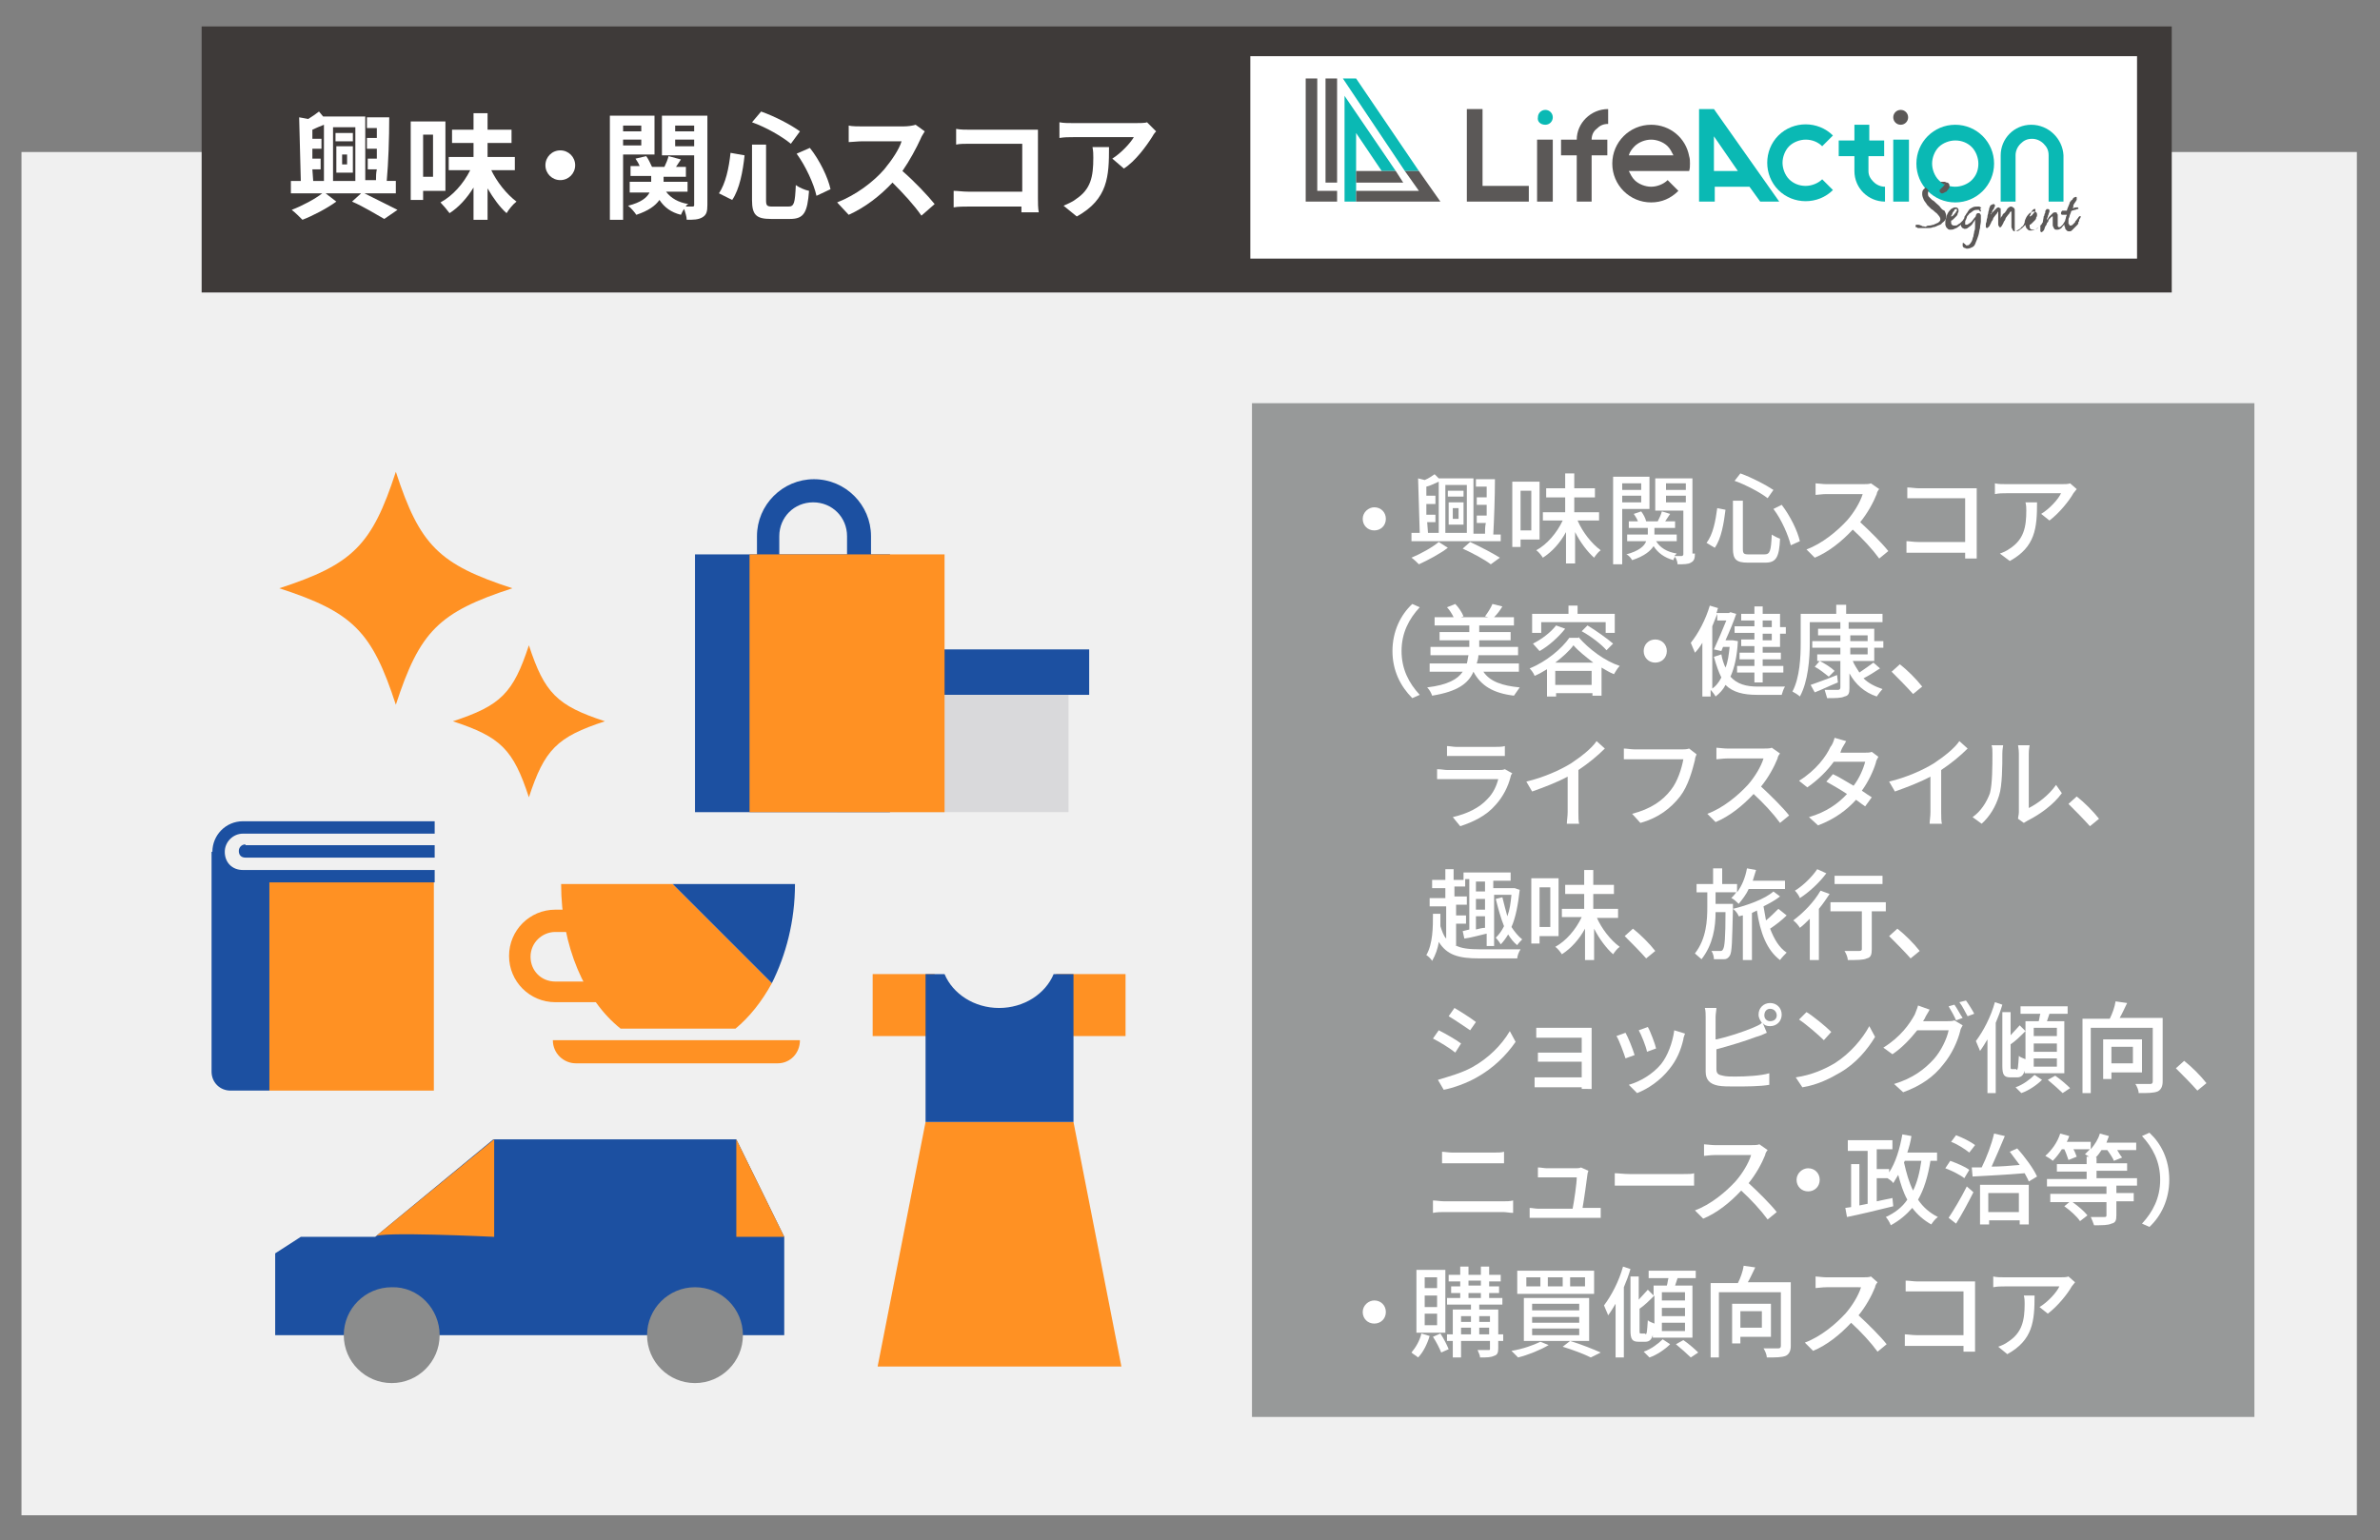 <?xml version="1.0" encoding="utf-8"?>
<!-- Generator: Adobe Illustrator 27.9.6, SVG Export Plug-In . SVG Version: 9.03 Build 54986)  -->
<svg version="1.1" id="レイヤー_1" xmlns="http://www.w3.org/2000/svg" xmlns:xlink="http://www.w3.org/1999/xlink" x="0px"
	 y="0px" viewBox="0 0 288 186.4" style="enable-background:new 0 0 288 186.4;" xml:space="preserve">
<rect x="0" y="0" width="288" height="186.4" fill="#808080" stroke="none"/>
<style type="text/css">
	.st0{fill:#1C50A1;}
	.st1{fill:#FFFFFF;}
	.st2{fill:#FFE29B;}
	.st3{fill:#3E3A39;}
	.st4{fill:#C8C8C8;}
	.st5{fill:url(#SVGID_1_);}
	.st6{fill:url(#SVGID_00000119113504252659836510000000339009149692363441_);}
	.st7{fill:#FF9123;}
	.st8{fill:#EBEBEB;}
	.st9{fill:#F0F0F0;}
	.st10{fill:#979999;}
	.st11{fill:#D9D9DB;}
	.st12{fill:#1B94D3;}
	.st13{fill:#D56800;}
	.st14{fill:url(#SVGID_00000034087059859653887090000005191270548050876550_);}
	.st15{fill:#EF8304;}
	.st16{fill:url(#SVGID_00000025436373479144642580000009166248498336001165_);}
	.st17{fill:#FFFFFF;stroke:#FF9123;stroke-width:3.225;stroke-miterlimit:10;}
	.st18{fill:#FFBD01;}
	.st19{fill:none;stroke:#FF9123;stroke-width:3.225;stroke-miterlimit:10;}
	.st20{fill:#FFE1BD;}
	.st21{fill:none;stroke:#FFFFFF;stroke-width:2.047;stroke-miterlimit:10;}
	.st22{fill:#FFFFFF;stroke:#FF9123;stroke-width:2.315;stroke-linecap:round;stroke-linejoin:round;stroke-miterlimit:10;}
	.st23{fill:#FFFFFF;stroke:#FFFFFF;stroke-width:7.656;stroke-miterlimit:10;}
	.st24{fill:none;stroke:#FF9123;stroke-width:3.225;stroke-linecap:round;stroke-linejoin:round;stroke-miterlimit:10;}
	.st25{fill:none;stroke:#D56800;stroke-width:2.188;stroke-miterlimit:10;}
	.st26{fill:url(#SVGID_00000127727313813600930140000004535844023512789163_);}
	.st27{fill:#C70030;}
	.st28{fill:url(#SVGID_00000005957979517028501350000003774398050543696036_);}
	.st29{clip-path:url(#SVGID_00000065789506619729986340000011675636497204085947_);}
	.st30{fill:#2C59B3;}
	.st31{fill:#042275;}
	.st32{fill:#F1E3D5;}
	.st33{fill:#E4C5A6;}
	.st34{fill:#926A43;}
	.st35{fill:#6D4D2B;}
	.st36{fill:#E8CEB4;}
	.st37{fill:#CDA175;}
	.st38{fill:none;stroke:#FF9123;stroke-width:2.5;stroke-miterlimit:10;}
	.st39{fill:#EB1C41;}
	.st40{fill:#1A84E2;}
	.st41{fill:#91D041;}
	.st42{fill:#EC62FD;}
	.st43{fill:#F58424;}
	.st44{fill:#29B49F;}
	.st45{fill:#7A4AFD;}
	.st46{fill:url(#SVGID_00000061461514063212483090000015218173649965100960_);}
	.st47{fill:#0AB9B4;}
	.st48{fill:#5B5857;}
	.st49{fill:url(#SVGID_00000102528143681246452960000016197793123693288098_);}
	.st50{fill:url(#SVGID_00000026876601486254285050000008332165544282881164_);}
	.st51{fill:none;stroke:#EBEBEB;stroke-width:1.498;stroke-miterlimit:10;}
	.st52{fill:#E40038;}
	.st53{fill:#FF7705;}
	.st54{fill:none;stroke:#FFFFFF;stroke-width:4.295;stroke-linecap:round;stroke-linejoin:round;}
	.st55{fill:#3CB056;}
	.st56{fill:#2E6DB5;}
	.st57{fill:url(#SVGID_00000042002307843454402660000002065233792714830740_);}
	.st58{fill:#101B39;}
	.st59{fill:#040000;}
	.st60{fill:url(#SVGID_00000162332555270298295510000008539042640828646836_);}
	.st61{fill:#FF9123;stroke:#000000;stroke-width:1.361;stroke-linecap:round;stroke-linejoin:round;}
	.st62{fill-rule:evenodd;clip-rule:evenodd;fill:#FFFFFF;}
	.st63{fill-rule:evenodd;clip-rule:evenodd;}
	.st64{fill:none;stroke:#000000;stroke-width:1.235;stroke-linecap:round;stroke-linejoin:round;}
	.st65{fill:#38A756;}
	.st66{fill:#E3B400;}
	.st67{fill:#FF0000;}
	.st68{fill:#EA6158;}
	.st69{fill:#F2B41E;}
	.st70{fill:#6DBB6B;}
	.st71{fill:#23B0D6;}
	.st72{fill:#8C8C8C;}
	.st73{fill:#DDDDDD;}
	.st74{fill:#BCBCBC;}
	.st75{fill:#7C7C7C;}
	.st76{fill:#9F9F9F;}
	.st77{fill:#D7D7D7;}
	.st78{fill:#DEDEDE;}
	.st79{fill:none;stroke:#FFFFFF;stroke-width:1.663;stroke-miterlimit:10;}
	.st80{fill:#E6E6E6;}
	.st81{fill:#E2E2E4;}
	.st82{fill:#CECED0;}
	.st83{fill:#D0D0D0;}
	.st84{fill:#F4F4F4;}
	.st85{clip-path:url(#SVGID_00000013169774058739837400000012613227832193541048_);}
	.st86{fill:#8B8C8C;}
	.st87{fill:none;stroke:#CA0C3D;stroke-width:2;stroke-miterlimit:10;}
	.st88{fill:#FFE0E2;}
	.st89{fill:#FFF5E1;}
	.st90{fill:url(#SVGID_00000008111703259085615480000010069591345755665797_);}
	.st91{fill:url(#SVGID_00000081622543014865037050000002149492872678857654_);}
	.st92{clip-path:url(#SVGID_00000078006807420701198060000005449494348153147049_);}
	.st93{clip-path:url(#SVGID_00000131354578419944766510000010468759184608761226_);}
	.st94{fill:#CA0C3D;}
	.st95{fill:#FFABB4;}
	.st96{fill:#B4001E;}
	.st97{fill:#FEBD36;}
	.st98{fill:#FFBCC0;}
	.st99{fill:#FFB9BD;}
	.st100{fill:#EC777F;}
	.st101{fill:#FF0033;}
	.st102{fill:none;stroke:#FFFFFF;stroke-width:1.461;stroke-linecap:round;stroke-linejoin:round;stroke-miterlimit:10;}
	.st103{clip-path:url(#SVGID_00000016076108064144056810000011472680031378094525_);}
	.st104{fill:#D34D05;}
	.st105{fill:none;stroke:#FFFFFF;stroke-width:1.538;stroke-linecap:round;stroke-linejoin:round;stroke-miterlimit:10;}
	.st106{fill:#06C755;}
	.st107{fill:#1877F2;}
	.st108{clip-path:url(#SVGID_00000137849448920079350020000011953428492627847045_);}
	.st109{clip-path:url(#SVGID_00000126318758083409781760000016323540665457541542_);}
	.st110{clip-path:url(#SVGID_00000117646799817757245650000005343173533151333010_);fill:#FFFFFF;}
	.st111{fill:#25F4EE;}
	.st112{fill:#FE2C55;}
	.st113{fill:#515353;}
	.st114{fill:#FFAA00;}
	.st115{clip-path:url(#SVGID_00000161622650728705539430000000358079799447660171_);fill:#FFAA00;}
	.st116{clip-path:url(#SVGID_00000161622650728705539430000000358079799447660171_);fill:#D56800;}
	.st117{clip-path:url(#SVGID_00000161622650728705539430000000358079799447660171_);}
	.st118{fill:none;stroke:#FFAA00;stroke-width:1.397;stroke-miterlimit:10;}
	.st119{clip-path:url(#SVGID_00000113328828024486879220000003041205707665802391_);fill:#1C50A1;}
	.st120{clip-path:url(#SVGID_00000113328828024486879220000003041205707665802391_);fill:#FF9123;}
	.st121{clip-path:url(#SVGID_00000113328828024486879220000003041205707665802391_);}
	.st122{fill:none;stroke:#FF9123;stroke-width:2.757;stroke-miterlimit:10;}
	.st123{fill:#FFA82D;}
	.st124{fill:#1455BC;}
	.st125{fill:none;stroke:#979999;stroke-width:2.416;stroke-linecap:round;stroke-linejoin:round;stroke-miterlimit:10;}
	.st126{fill:#FF9023;}
	.st127{fill:#F6F6F6;}
	.st128{fill:#CCCCCC;}
	.st129{fill:#E1E1E1;}
	.st130{fill:url(#SVGID_00000183216010165222043400000005174339018453955729_);}
	.st131{fill:url(#SVGID_00000032644960889038331460000017021912183978845067_);}
	.st132{clip-path:url(#SVGID_00000032624522430405087900000014196219279751355821_);fill:#1C50A1;}
	.st133{clip-path:url(#SVGID_00000032624522430405087900000014196219279751355821_);fill:#FF9123;}
	.st134{clip-path:url(#SVGID_00000032624522430405087900000014196219279751355821_);}
	.st135{fill:none;stroke:#FF9123;stroke-width:3.467;stroke-miterlimit:10;}
	.st136{clip-path:url(#SVGID_00000160170244613266777680000007465959805748739719_);}
	.st137{fill:none;stroke:#EBEBEB;stroke-width:3;stroke-miterlimit:10;}
	.st138{fill:none;stroke:#FFFFFF;stroke-width:4.274;stroke-linecap:round;stroke-linejoin:round;}
	.st139{fill:url(#SVGID_00000058562484904107181760000003180252783643787671_);}
	.st140{fill:#FF9123;stroke:#000000;stroke-width:1.34;stroke-linecap:round;stroke-linejoin:round;}
	.st141{fill:none;stroke:#000000;stroke-width:1.215;stroke-linecap:round;stroke-linejoin:round;}
	.st142{fill:url(#SVGID_00000078009782612444647350000014069286514870043306_);}
</style>
<rect x="2.6" y="18.4" class="st9" width="282.6" height="165"/>
<rect x="151.5" y="48.8" class="st10" width="121.3" height="122.7"/>
<g>
	<g>
		<path class="st1" d="M166.3,61.4c0.8,0,1.4,0.6,1.4,1.4s-0.6,1.4-1.4,1.4s-1.4-0.6-1.4-1.4S165.6,61.4,166.3,61.4z"/>
		<path class="st1" d="M181.6,64.5v1h-10.8v-1h1l-0.2-6.6l0.8,0.2c0.5-0.2,0.9-0.5,1.2-0.7l0.5,0.5h4.2v6.7h1.4c0-0.4,0-0.9,0.1-1.3
			h-1.1v-0.9h1.2c0-0.4,0-0.8,0-1.3h-1.2v-0.9h1.2c0-0.4,0-0.9,0-1.3h-1.3v-0.9h2.3c0,2.1-0.1,4.8-0.2,6.7H181.6z M175.2,66.3
			c-0.9,0.7-2.4,1.5-3.5,2c-0.2-0.2-0.6-0.6-0.9-0.8c1.2-0.5,2.6-1.3,3.3-1.9L175.2,66.3z M172.8,64.5h1.3v-6.2
			c-0.5,0.2-1,0.5-1.5,0.6l0,1.1h1.1V61h-1.1l0,1.3h1.1v0.9h-1L172.8,64.5z M174.9,58.7v5.8h2.6v-5.8H174.9z M177.1,60.1h-1.9v-0.7
			h1.9V60.1z M175.3,60.8h1.8v2.7h-1.8V60.8z M175.8,62.8h0.7v-1.3h-0.7V62.8z M177.9,65.6c1.3,0.6,2.8,1.4,3.6,1.9l-1.1,0.8
			c-0.8-0.6-2.1-1.3-3.4-1.9L177.9,65.6z"/>
		<path class="st1" d="M184,65.3v0.9h-1v-7.9h3.3v7H184z M184,59.4v4.8h1.3v-4.8H184z M190.9,63c0.6,1.4,1.7,2.8,2.8,3.6
			c-0.3,0.2-0.6,0.6-0.8,0.9c-0.8-0.7-1.7-1.9-2.3-3.1v3.8h-1.1v-3.8c-0.7,1.3-1.7,2.4-2.8,3.1c-0.2-0.3-0.5-0.7-0.8-0.9
			c1.3-0.7,2.5-2.1,3.2-3.6h-2.4V62h2.7v-1.8h-2.3v-1.1h2.3v-1.8h1.1v1.8h2.5v1.1h-2.5V62h3V63H190.9z"/>
		<path class="st1" d="M196.3,61.7v6.6h-1.1V57.7h4.4v3.9H196.3z M196.3,58.5v0.8h2.3v-0.8H196.3z M198.6,60.9V60h-2.3v0.8H198.6z
			 M205.1,67c0,0.6-0.1,0.9-0.5,1.1c-0.3,0.2-0.9,0.2-1.6,0.2c0-0.2-0.1-0.6-0.3-0.9c-0.1,0.1-0.2,0.3-0.2,0.4
			c-1.1-0.3-1.9-0.9-2.4-1.7c-0.4,0.6-1.1,1.2-2.6,1.7c-0.1-0.2-0.4-0.6-0.7-0.7c1.5-0.4,2.2-1,2.4-1.6h-2.3v-0.8h2.5v-0.8h-2.3
			v-0.8h1.1c-0.1-0.3-0.3-0.6-0.5-0.9l0.9-0.3c0.3,0.4,0.5,0.8,0.6,1.2h1.4c0.2-0.4,0.4-0.8,0.5-1.2l1,0.3c-0.2,0.3-0.4,0.6-0.6,0.9
			h1.2v0.8h-2.5v0.8h2.7v0.8h-2.5c0.5,0.8,1.3,1.3,2.5,1.5c-0.1,0.1-0.2,0.2-0.3,0.3c0.4,0,0.8,0,0.9,0c0.1,0,0.2-0.1,0.2-0.2v-5.3
			h-3.4v-3.9h4.5V67z M201.6,58.5v0.8h2.4v-0.8H201.6z M204,60.9V60h-2.4v0.8H204z"/>
		<path class="st1" d="M208.8,61.7c-0.2,1.6-0.5,3.5-1.3,4.6l-1-0.6c0.8-1,1.1-2.7,1.3-4.2L208.8,61.7z M210.9,60.6v5.8
			c0,0.6,0.1,0.7,0.7,0.7h1.9c0.7,0,0.8-0.4,0.9-2.4c0.3,0.2,0.7,0.4,1,0.5c-0.1,2.3-0.5,2.9-1.8,2.9h-2.1c-1.4,0-1.8-0.4-1.8-1.7
			v-5.8H210.9z M210.6,57.3c1.4,0.5,3.1,1.4,4,2l-0.7,1c-0.9-0.7-2.6-1.6-4-2.1L210.6,57.3z M215.6,61.1c1,1.3,1.9,3.1,2.2,4.4
			l-1.1,0.5c-0.3-1.2-1.1-3.1-2.1-4.4L215.6,61.1z"/>
		<path class="st1" d="M227.4,59.2c-0.1,0.1-0.3,0.4-0.3,0.6c-0.4,1-1.1,2.3-2,3.4c1.2,1.1,2.7,2.6,3.4,3.5l-1.1,0.9
			c-0.8-1.1-2-2.4-3.2-3.5c-1.3,1.4-2.9,2.7-4.6,3.4l-1-1c1.9-0.7,3.7-2.2,4.9-3.5c0.8-0.9,1.6-2.2,1.9-3.2h-4.4
			c-0.5,0-1.1,0.1-1.3,0.1v-1.4c0.2,0,0.9,0.1,1.3,0.1h4.4c0.4,0,0.8,0,1-0.1L227.4,59.2z"/>
		<path class="st1" d="M237.8,67.5c0-0.2,0-0.4,0-0.6h-5.7c-0.5,0-1.1,0-1.4,0v-1.4c0.3,0,0.9,0.1,1.4,0.1h5.7v-5.3h-5.6
			c-0.5,0-1.1,0-1.4,0V59c0.4,0,1,0.1,1.4,0.1h6c0.3,0,0.7,0,1,0c0,0.3,0,0.7,0,1v6.2c0,0.4,0,1,0,1.3H237.8z"/>
		<path class="st1" d="M251.3,59.2c-0.1,0.1-0.3,0.4-0.4,0.5c-0.5,0.9-1.7,2.4-2.9,3.3l-1-0.8c1-0.6,2.1-1.8,2.4-2.5h-6.6
			c-0.5,0-0.9,0-1.4,0.1v-1.3c0.4,0.1,0.9,0.1,1.4,0.1h6.7c0.3,0,0.8,0,1-0.1L251.3,59.2z M246.5,60.8c0,3.1-0.2,5.4-3.3,7.1L242,67
			c0.3-0.1,0.8-0.3,1.2-0.6c1.7-1.1,2-2.6,2-4.6c0-0.3,0-0.6-0.1-1H246.5z"/>
		<path class="st1" d="M168.5,78.8c0-2.4,1-4.4,2.4-5.7l0.9,0.4c-1.3,1.4-2.2,3.1-2.2,5.3s0.9,3.9,2.2,5.3l-0.9,0.4
			C169.5,83.1,168.5,81.2,168.5,78.8z"/>
		<path class="st1" d="M179.5,81.3c0.8,1.2,2.3,1.7,4.4,1.9c-0.2,0.3-0.5,0.7-0.7,1c-2.5-0.3-4-1.2-4.9-2.9c-0.6,1.4-1.9,2.4-5,2.9
			c-0.1-0.3-0.3-0.7-0.6-1c2.5-0.3,3.7-1,4.3-1.9H173v-1h4.5c0.1-0.3,0.1-0.6,0.2-1h-4.6v-1h4.7v-0.8h-3.6v-1h3.6v-0.8h-4.2v-1h2.3
			c-0.2-0.4-0.5-0.9-0.8-1.2l1-0.4c0.4,0.4,0.8,1,1,1.5l-0.3,0.1h3.3l-0.4-0.1c0.3-0.4,0.7-1,0.9-1.5l1.2,0.3
			c-0.3,0.5-0.6,0.9-1,1.3h2.4v1h-4.2v0.8h3.8v1h-3.8v0.8h4.7v1h-4.8c0,0.3-0.1,0.7-0.2,1h5.1v1H179.5z"/>
		<path class="st1" d="M191,77.1c1.3,1.5,3.2,2.9,5,3.5c-0.3,0.3-0.5,0.7-0.7,1c-0.5-0.2-1-0.5-1.5-0.8v3.4h-1.1v-0.3h-4.4v0.4h-1.1
			V81c-0.5,0.3-1,0.6-1.5,0.8c-0.1-0.3-0.4-0.7-0.6-0.9c2-0.8,3.9-2.4,4.8-3.7H191z M186.5,76.6h-1.1v-2.3h4.4v-1h1.1v1h4.5v2.3
			h-1.1v-1.3h-7.8V76.6z M189.4,76.1c-0.8,1-2,2.1-3.1,2.7c-0.2-0.2-0.6-0.7-0.8-0.9c1-0.5,2.1-1.3,2.8-2.2L189.4,76.1z M192.8,80.2
			c-0.9-0.7-1.8-1.4-2.4-2.1c-0.5,0.7-1.3,1.4-2.2,2.1H192.8z M192.6,82.9v-1.7h-4.4v1.7H192.6z M192.1,75.7c1,0.6,2.4,1.6,3.1,2.2
			l-0.8,0.8c-0.6-0.7-1.9-1.7-3-2.3L192.1,75.7z"/>
		<path class="st1" d="M200.3,77.4c0.8,0,1.4,0.6,1.4,1.4s-0.6,1.4-1.4,1.4s-1.4-0.6-1.4-1.4S199.5,77.4,200.3,77.4z"/>
		<path class="st1" d="M210.3,77.6c-0.1,1.8-0.4,3.2-0.9,4.3c0.8,0.9,1.9,1.2,3.3,1.2c0.5,0,2.7,0,3.3,0c-0.2,0.3-0.3,0.7-0.4,1h-3
			c-1.6,0-2.9-0.3-3.8-1.2c-0.3,0.6-0.7,1-1.2,1.4c-0.1-0.2-0.4-0.6-0.6-0.8v0.8h-1v-6.5c-0.3,0.5-0.6,0.9-0.9,1.2
			c-0.1-0.3-0.4-0.9-0.5-1.2c0.9-1.1,1.8-2.8,2.3-4.5l1,0.3c-0.1,0.2-0.1,0.4-0.2,0.6h1.5l0.2-0.1l0.7,0.2c-0.3,0.9-0.8,2.1-1.3,3.2
			h0.7l0.2,0L210.3,77.6z M207.1,83.4c0.5-0.3,0.9-0.8,1.2-1.4c-0.3-0.6-0.6-1.4-0.9-2.5l0.9-0.3c0.1,0.6,0.3,1.2,0.5,1.6
			c0.3-0.7,0.4-1.6,0.5-2.5h-0.8l-0.2,0.5l-0.9-0.2c0.5-1.1,1.1-2.5,1.5-3.5h-1.1v-0.8c-0.2,0.5-0.4,1-0.6,1.5V83.4z M212.3,75.1
			h-1.6v-0.8h1.6v-0.9h1v0.9h2.1v1.6h0.7v0.8h-0.7v1.6h-2.1V79h2.2v0.8h-2.2v0.8h2.5v0.8h-2.5v1.2h-1v-1.2h-2.1v-0.8h2.1v-0.8h-1.8
			V79h1.8v-0.8h-1.6v-0.8h1.6v-0.8h-2.4v-0.8h2.4V75.1z M213.3,75.1v0.8h1.1v-0.8H213.3z M214.4,76.7h-1.1v0.8h1.1V76.7z"/>
		<path class="st1" d="M224.2,80c0.2,0.5,0.5,0.9,0.8,1.4c0.6-0.4,1.3-0.9,1.7-1.2l0.8,0.7c-0.6,0.4-1.4,0.9-2,1.2
			c0.6,0.6,1.4,1,2.3,1.3c-0.2,0.2-0.5,0.6-0.7,0.9c-1.5-0.5-2.6-1.5-3.3-2.8v1.8c0,0.6-0.1,0.9-0.6,1c-0.4,0.2-1.1,0.2-2.1,0.2
			c-0.1-0.3-0.2-0.7-0.3-1c0.7,0,1.4,0,1.6,0c0.2,0,0.3-0.1,0.3-0.3V80h-2.8v-0.8h2.8v-0.8h-3.4v-0.8h3.4v-0.7h-2.7v-0.8h2.7v-0.8
			h-3.7v2.5c0,1.9-0.2,4.7-1.2,6.5c-0.2-0.2-0.7-0.5-0.9-0.6c0.9-1.7,1-4.2,1-5.9v-3.5h4.3v-1.1h1.2v1.1h4.4v1h-4.1v0.8h3.1v1.5h1.1
			v0.8h-1.1V80H224.2z M222.4,82.6c-1,0.4-2,0.9-2.8,1.2l-0.5-0.9c0.8-0.3,2-0.7,3.2-1.2L222.4,82.6z M220.2,80
			c0.6,0.3,1.4,0.8,1.8,1.2l-0.7,0.7c-0.4-0.3-1.1-0.9-1.7-1.2L220.2,80z M223.9,77.6h2.1v-0.7h-2.1V77.6z M223.9,79.2h2.1v-0.8
			h-2.1V79.2z"/>
		<path class="st1" d="M231.5,84c-0.8-0.9-1.8-1.9-2.6-2.7l1-0.9c0.9,0.7,2,1.8,2.7,2.7L231.5,84z"/>
		<path class="st1" d="M183,93.6c-0.1,0.1-0.2,0.3-0.2,0.4c-0.3,1.2-0.9,2.4-1.8,3.4c-1.2,1.4-2.8,2.1-4.3,2.6l-0.9-1.1
			c1.7-0.4,3.2-1.1,4.2-2.2c0.7-0.7,1.1-1.6,1.3-2.4h-6.1c-0.3,0-0.8,0-1.3,0v-1.2c0.5,0,0.9,0.1,1.3,0.1h6.1c0.3,0,0.6,0,0.8-0.1
			L183,93.6z M175.1,90.3c0.3,0,0.8,0.1,1.1,0.1h4.7c0.4,0,0.9,0,1.2-0.1v1.2c-0.3,0-0.8,0-1.2,0h-4.7c-0.4,0-0.8,0-1.1,0V90.3z"/>
		<path class="st1" d="M191,98.3c0,0.5,0,1.2,0.1,1.4h-1.5c0-0.3,0.1-0.9,0.1-1.4v-4.3c-1.3,0.7-2.9,1.3-4.3,1.8l-0.7-1.2
			c2.1-0.5,4.1-1.4,5.4-2.2c1.2-0.8,2.5-1.8,3.1-2.7l1,0.9c-0.9,0.9-2,1.8-3.2,2.6V98.3z"/>
		<path class="st1" d="M205.3,91.3c-0.1,0.2-0.2,0.5-0.2,0.7c-0.3,1.2-0.8,3.1-1.8,4.4c-1.1,1.4-2.6,2.6-4.8,3.2l-1-1.1
			c2.3-0.6,3.7-1.6,4.7-2.9c0.8-1,1.3-2.6,1.5-3.7h-5.9c-0.5,0-1,0-1.3,0v-1.3c0.3,0,0.9,0.1,1.3,0.1h5.8c0.2,0,0.5,0,0.8-0.1
			L205.3,91.3z"/>
		<path class="st1" d="M215.4,91.2c-0.1,0.1-0.3,0.4-0.3,0.6c-0.4,1-1.1,2.3-2,3.4c1.2,1.1,2.7,2.6,3.4,3.5l-1.1,0.9
			c-0.8-1.1-2-2.4-3.2-3.5c-1.3,1.4-2.9,2.7-4.6,3.4l-1-1c1.9-0.7,3.7-2.2,4.9-3.5c0.8-0.9,1.6-2.2,1.9-3.2h-4.4
			c-0.5,0-1.1,0.1-1.3,0.1v-1.4c0.2,0,0.9,0.1,1.3,0.1h4.4c0.4,0,0.8,0,1-0.1L215.4,91.2z"/>
		<path class="st1" d="M227.3,91.6c-0.1,0.2-0.3,0.5-0.3,0.7c-0.3,1-0.9,2.3-1.7,3.4c0.4,0.3,0.9,0.6,1.2,0.8l-0.8,1.1
			c-0.3-0.2-0.7-0.5-1.1-0.8c-1.1,1.2-2.5,2.3-4.6,3.1l-1.1-1c2.1-0.6,3.6-1.7,4.6-2.8c-0.9-0.6-1.8-1.1-2.5-1.5l0.8-0.9
			c0.7,0.3,1.6,0.9,2.5,1.4c0.7-0.9,1.2-2.1,1.4-2.9h-3.8c-0.8,1.1-1.9,2.2-3.2,3.1l-1-0.8c2.1-1.3,3.3-3,3.8-4.1
			c0.2-0.2,0.4-0.7,0.5-1.1l1.4,0.4c-0.2,0.4-0.5,0.8-0.6,1.1l-0.1,0.3h2.9c0.3,0,0.7,0,0.9-0.1L227.3,91.6z"/>
		<path class="st1" d="M234.9,98.3c0,0.5,0,1.2,0.1,1.4h-1.5c0-0.3,0.1-0.9,0.1-1.4v-4.3c-1.3,0.7-2.9,1.3-4.3,1.8l-0.7-1.2
			c2.1-0.5,4.1-1.4,5.4-2.2c1.2-0.8,2.5-1.8,3.1-2.7l1,0.9c-0.9,0.9-2,1.8-3.2,2.6V98.3z"/>
		<path class="st1" d="M238.7,98.9c1-0.7,1.7-1.8,2.1-2.9c0.3-1.1,0.3-3.4,0.3-4.8c0-0.4,0-0.7-0.1-1h1.4c0,0.1-0.1,0.5-0.1,1
			c0,1.4,0,3.9-0.4,5.1c-0.4,1.3-1.1,2.5-2.1,3.4L238.7,98.9z M244.2,99.1c0-0.2,0.1-0.5,0.1-0.8v-7.1c0-0.5-0.1-0.9-0.1-1h1.4
			c0,0.1-0.1,0.5-0.1,1v6.6c1-0.5,2.4-1.5,3.3-2.8l0.7,1c-1,1.4-2.7,2.6-4.1,3.3c-0.2,0.1-0.3,0.2-0.5,0.3L244.2,99.1z"/>
		<path class="st1" d="M252.9,100c-0.8-0.9-1.8-1.9-2.6-2.7l1-0.9c0.9,0.7,2,1.8,2.7,2.7L252.9,100z"/>
		<path class="st1" d="M176.1,114.4c0.7,0.4,1.7,0.5,3,0.5c0.7,0,4,0,4.9,0c-0.2,0.3-0.4,0.8-0.4,1.1H179c-2.5,0-3.9-0.4-4.9-2
			c-0.1,0.8-0.4,1.6-0.8,2.3c-0.1-0.2-0.5-0.6-0.7-0.7c0.8-1.4,0.8-3.4,0.8-5l0.9,0c0,0.5,0,1,0,1.5c0.2,0.6,0.4,1.2,0.7,1.5v-3.9
			H173v-1h1.9v-1.2h-1.6v-1h1.6v-1.3h1v1.3h1.2v-0.9h5.7v1h-2.1v0.9h2.4l0.2,0l0.6,0.2c-0.2,1.8-0.5,3.4-1,4.5
			c0.4,0.6,0.8,1.1,1.3,1.5c-0.2,0.2-0.5,0.5-0.6,0.7c-0.4-0.3-0.8-0.8-1.1-1.3c-0.3,0.5-0.6,0.9-0.9,1.2c-0.1-0.2-0.4-0.6-0.6-0.8
			c0.4-0.4,0.7-0.8,1-1.4c-0.4-1-0.7-2.1-1-3.3l0.8-0.2c0.2,0.8,0.4,1.6,0.6,2.3c0.3-0.8,0.4-1.6,0.5-2.6h-2.1v6.2h-0.9v-1.5
			c-0.9,0.2-1.9,0.5-2.7,0.6l-0.2-0.9l0.8-0.2v-6.1h-0.5v0.9h-1.3v1.2h1.5v1h-1.3v1.3h1.2v1h-1.2V114.4z M179.7,106.7h-1.1v1.2h1.1
			V106.7z M179.7,108.8h-1.1v1.3h1.1V108.8z M178.6,112.5c0.4-0.1,0.8-0.2,1.1-0.2v-1.4h-1.1V112.5z"/>
		<path class="st1" d="M186.3,113.3v0.9h-1v-7.9h3.3v7H186.3z M186.3,107.4v4.8h1.3v-4.8H186.3z M193.2,111c0.6,1.4,1.7,2.8,2.8,3.6
			c-0.3,0.2-0.6,0.6-0.8,0.9c-0.8-0.7-1.7-1.9-2.3-3.1v3.8h-1.1v-3.8c-0.7,1.3-1.7,2.4-2.8,3.1c-0.2-0.3-0.5-0.7-0.8-0.9
			c1.3-0.7,2.5-2.1,3.2-3.6H189V110h2.7v-1.8h-2.3v-1.1h2.3v-1.8h1.1v1.8h2.5v1.1h-2.5v1.8h3v1.1H193.2z"/>
		<path class="st1" d="M199.2,116c-0.8-0.9-1.8-1.9-2.6-2.7l1-0.9c0.9,0.7,2,1.8,2.7,2.7L199.2,116z"/>
		<path class="st1" d="M209.7,109.5c0,0,0,0.3,0,0.5c-0.1,3.9-0.1,5.3-0.4,5.7c-0.2,0.3-0.4,0.4-0.7,0.4c-0.3,0-0.8,0-1.2,0
			c0-0.3-0.1-0.7-0.3-1c0.4,0,0.8,0,1,0c0.2,0,0.3,0,0.4-0.2c0.2-0.3,0.3-1.4,0.3-4.5h-1.2c0,1.8-0.3,3.9-1.7,5.7
			c-0.2-0.2-0.6-0.5-0.8-0.7c1.4-1.8,1.5-4,1.5-5.7v-1.7h-1.3v-1h2v-1.9h1.1v1.9h1.8v1c0.6-0.8,1-1.8,1.2-2.9l1.1,0.2
			c-0.1,0.4-0.3,0.9-0.4,1.3h3.9v1h-4.4c-0.3,0.7-0.8,1.3-1.2,1.8c-0.2-0.2-0.6-0.6-0.9-0.7c0.2-0.2,0.4-0.4,0.6-0.7h-2.5v1.4H209.7
			z M216.2,110.8c-0.6,0.6-1.4,1.2-2,1.6c0.5,1.3,1.1,2.3,2,2.9c-0.2,0.2-0.6,0.6-0.8,0.9c-1.6-1.2-2.4-3.3-2.8-6
			c-0.2,0.1-0.4,0.2-0.6,0.3v5.7h-1.1v-5.4c-0.2,0-0.3,0.1-0.5,0.1c-0.1-0.3-0.4-0.7-0.7-0.9c1.7-0.4,3.9-1.2,4.9-2.1l0.8,0.6
			c-0.5,0.4-1.2,0.8-2,1.2c0.1,0.6,0.2,1.1,0.3,1.7c0.5-0.4,1.1-1,1.5-1.4L216.2,110.8z"/>
		<path class="st1" d="M221.4,108.2c-0.4,0.6-0.8,1.2-1.3,1.8v6.2H219v-5c-0.4,0.4-0.8,0.8-1.2,1.1c-0.1-0.2-0.5-0.7-0.8-0.9
			c1.2-0.9,2.5-2.2,3.3-3.6L221.4,108.2z M221,105.7c-0.8,1.1-2.1,2.3-3.2,3c-0.1-0.3-0.4-0.7-0.6-0.9c1-0.6,2.1-1.7,2.7-2.6
			L221,105.7z M228.2,110.3h-1.7v4.6c0,0.6-0.1,1-0.6,1.1c-0.4,0.2-1.2,0.2-2.3,0.2c0-0.3-0.2-0.8-0.4-1.1c0.8,0,1.6,0,1.8,0
			c0.2,0,0.3-0.1,0.3-0.2v-4.6h-3.8v-1.1h6.7V110.3z M227.8,107H222V106h5.8V107z"/>
		<path class="st1" d="M231.2,116c-0.8-0.9-1.8-1.9-2.6-2.7l1-0.9c0.9,0.7,2,1.8,2.7,2.7L231.2,116z"/>
		<path class="st1" d="M176.8,126.3l-0.7,1.1c-0.6-0.5-1.9-1.3-2.7-1.7l0.7-1C174.9,125.1,176.3,125.9,176.8,126.3z M178.1,129.2
			c2-1.1,3.6-2.7,4.6-4.4l0.7,1.3c-1.1,1.6-2.7,3.2-4.7,4.3c-1.2,0.7-2.9,1.3-4,1.5l-0.7-1.2C175.3,130.3,176.8,129.9,178.1,129.2z
			 M178.6,123.7l-0.7,1c-0.6-0.4-1.9-1.3-2.6-1.7l0.7-1C176.7,122.4,178.1,123.3,178.6,123.7z"/>
		<path class="st1" d="M191.4,132.1c0-0.1,0-0.3,0-0.5h-4.7c-0.4,0-0.8,0-1,0v-1.2c0.2,0,0.6,0,1,0h4.7v-1.9h-4.1
			c-0.4,0-0.9,0-1.2,0v-1.1c0.3,0,0.7,0,1.2,0h4.1v-1.8h-4.2c-0.4,0-1.1,0-1.3,0v-1.2c0.3,0,1,0,1.3,0h4.6c0.3,0,0.6,0,0.8,0
			c0,0.1,0,0.5,0,0.7v6c0,0.2,0,0.5,0,0.7H191.4z"/>
		<path class="st1" d="M197.8,127.7l-1.1,0.4c-0.2-0.6-0.8-2.3-1.1-2.7l1.1-0.4C197,125.5,197.6,127,197.8,127.7z M203.9,125.1
			c-0.1,0.3-0.2,0.5-0.2,0.7c-0.3,1.3-0.8,2.5-1.7,3.6c-1.1,1.4-2.6,2.4-3.9,2.9l-1-1c1.4-0.4,2.9-1.3,3.9-2.5
			c0.8-1,1.4-2.6,1.6-4.1L203.9,125.1z M200.4,126.9l-1.1,0.4c-0.1-0.6-0.7-2.1-1-2.6l1.1-0.4C199.7,124.8,200.3,126.4,200.4,126.9z
			"/>
		<path class="st1" d="M207.7,125.8c1.4-0.3,3.2-0.9,4.4-1.4c0.4-0.2,0.8-0.3,1.1-0.6c-0.2-0.3-0.4-0.6-0.4-1c0-0.8,0.6-1.4,1.4-1.4
			c0.8,0,1.4,0.6,1.4,1.4c0,0.8-0.6,1.4-1.4,1.4c-0.4,0-0.7-0.1-0.9-0.4l0.5,1.2c-0.4,0.2-0.9,0.4-1.3,0.5c-1.3,0.5-3.3,1.1-4.8,1.5
			v2.4c0,0.6,0.3,0.7,0.8,0.8c0.4,0.1,0.9,0.1,1.5,0.1c1.3,0,3.1-0.1,4.1-0.4v1.4c-1.1,0.2-2.9,0.2-4.2,0.2c-0.7,0-1.5,0-2-0.1
			c-1-0.2-1.5-0.7-1.5-1.7v-6.6c0-0.3,0-0.8-0.1-1.1h1.4c0,0.3-0.1,0.7-0.1,1.1V125.8z M215,122.9c0-0.4-0.3-0.8-0.8-0.8
			c-0.4,0-0.7,0.3-0.7,0.8c0,0.4,0.3,0.7,0.7,0.7C214.7,123.6,215,123.3,215,122.9z"/>
		<path class="st1" d="M222,128.7c1.9-1.2,3.4-3,4.2-4.5l0.7,1.3c-0.9,1.5-2.3,3.2-4.2,4.3c-1.2,0.7-2.7,1.5-4.6,1.8l-0.8-1.2
			C219.3,130.1,220.8,129.4,222,128.7z M221.6,124.9l-0.9,1c-0.6-0.6-2.1-1.9-3-2.5l0.9-0.9C219.3,122.9,220.9,124.2,221.6,124.9z"
			/>
		<path class="st1" d="M235.6,123.6c0.3,0,0.7,0,0.9-0.1l1,0.6c-0.1,0.2-0.3,0.5-0.3,0.7c-0.3,1.2-1,2.8-2.1,4.1
			c-1.1,1.4-2.6,2.5-4.8,3.3l-1.1-1c2.3-0.7,3.7-1.8,4.8-3c0.9-1,1.6-2.5,1.8-3.5H232c-0.8,1-1.8,2.1-3,2.9l-1.1-0.8
			c2.1-1.3,3.2-2.9,3.8-4c0.1-0.3,0.3-0.7,0.4-1.1l1.4,0.5c-0.2,0.4-0.5,0.8-0.6,1.1c-0.1,0.1-0.1,0.2-0.2,0.3H235.6z M236.5,121.6
			c0.3,0.4,0.7,1.2,1,1.6l-0.8,0.3c-0.2-0.5-0.6-1.2-0.9-1.7L236.5,121.6z M237.9,121.1c0.3,0.4,0.8,1.2,1,1.6l-0.8,0.3
			c-0.3-0.5-0.6-1.2-1-1.7L237.9,121.1z"/>
		<path class="st1" d="M242.3,121.6c-0.2,0.7-0.5,1.5-0.8,2.2v8.5h-1v-6.5c-0.3,0.5-0.6,1-0.9,1.4c-0.1-0.3-0.4-0.9-0.5-1.2
			c0.9-1.2,1.8-2.9,2.3-4.7L242.3,121.6z M245.1,129c-0.1,1-0.4,1.4-1,1.4h-0.8c-0.8,0-1-0.3-1-1.4v-6.5h1v2.8
			c0.4-0.4,0.8-0.9,1.1-1.2l0.7,0.7v-1.2h1.6c0.1-0.3,0.1-0.6,0.2-0.9h-2.4v-0.9h5.7v0.9h-2.2c-0.1,0.3-0.2,0.6-0.3,0.9h2.1v6.3
			h-4.8V129z M244,129.5c0.2,0,0.2-0.3,0.3-1.7c0.2,0.2,0.6,0.3,0.8,0.4v-3.4c-0.6,0.6-1.2,1.2-1.8,1.6v2.6c0,0.4,0,0.4,0.2,0.4H244
			z M247.1,130.7c-0.6,0.6-1.6,1.3-2.5,1.6c-0.2-0.2-0.5-0.5-0.7-0.7c0.9-0.3,1.8-1,2.3-1.5L247.1,130.7z M246.1,125.4h2.8v-1h-2.8
			V125.4z M246.1,127.3h2.8v-1h-2.8V127.3z M246.1,129.1h2.8v-1h-2.8V129.1z M248.7,130.2c0.6,0.4,1.4,1.1,1.8,1.5l-0.9,0.6
			c-0.4-0.4-1.2-1.1-1.8-1.6L248.7,130.2z"/>
		<path class="st1" d="M261.7,130.9c0,0.6-0.2,1-0.6,1.2c-0.5,0.2-1.2,0.2-2.3,0.2c0-0.3-0.2-0.8-0.4-1.1c0.8,0,1.6,0,1.8,0
			c0.2,0,0.3-0.1,0.3-0.3v-6.5h-7.5v7.9H252v-9h3.3c0.3-0.6,0.6-1.4,0.7-2.1l1.4,0.2c-0.3,0.6-0.6,1.3-0.9,1.8h5.2V130.9z
			 M255.5,129.8v0.8h-1v-4.8h4.7v4H255.5z M255.5,126.7v2h2.6v-2H255.5z"/>
		<path class="st1" d="M265.9,132c-0.8-0.9-1.8-1.9-2.6-2.7l1-0.9c0.9,0.7,2,1.8,2.7,2.7L265.9,132z"/>
		<path class="st1" d="M173.4,145.3c0.4,0,0.9,0.1,1.4,0.1h7.1c0.4,0,0.8,0,1.2-0.1v1.5c-0.4,0-0.9-0.1-1.2-0.1h-7.1
			c-0.4,0-0.9,0-1.4,0.1V145.3z M174.4,139.4c0.4,0,0.9,0.1,1.3,0.1h5.1c0.5,0,0.9,0,1.2-0.1v1.4c-0.3,0-0.8,0-1.2,0h-5
			c-0.4,0-0.9,0-1.3,0V139.4z"/>
		<path class="st1" d="M192.7,146.2c0.3,0,0.8,0,1,0v1.2c-0.2,0-0.7,0-1,0h-6.5c-0.4,0-0.7,0-1.1,0v-1.2c0.3,0,0.7,0.1,1.1,0.1h4.1
			c0.2-1,0.5-3.1,0.5-3.8h-3.6c-0.4,0-0.7,0-1.1,0v-1.2c0.3,0,0.8,0.1,1.1,0.1h3.4c0.2,0,0.6,0,0.7-0.1l0.9,0.4
			c0,0.1-0.1,0.3-0.1,0.4c-0.1,0.8-0.4,3-0.6,4.1H192.7z"/>
		<path class="st1" d="M195.4,142c0.4,0,1.1,0.1,1.8,0.1h6.5c0.6,0,1.1,0,1.3-0.1v1.5c-0.3,0-0.8,0-1.3,0h-6.5c-0.7,0-1.4,0-1.8,0
			V142z"/>
		<path class="st1" d="M213.9,139.2c-0.1,0.1-0.3,0.4-0.3,0.6c-0.4,1-1.1,2.3-2,3.4c1.2,1.1,2.7,2.6,3.4,3.5l-1.1,0.9
			c-0.8-1.1-2-2.4-3.2-3.5c-1.3,1.4-2.9,2.7-4.6,3.4l-1-1c1.9-0.7,3.7-2.2,4.9-3.5c0.8-0.9,1.6-2.2,1.9-3.2h-4.4
			c-0.5,0-1.1,0.1-1.3,0.1v-1.4c0.2,0,0.9,0.1,1.3,0.1h4.4c0.4,0,0.8,0,1-0.1L213.9,139.2z"/>
		<path class="st1" d="M218.8,141.4c0.8,0,1.4,0.6,1.4,1.4s-0.6,1.4-1.4,1.4s-1.4-0.6-1.4-1.4S218.1,141.4,218.8,141.4z"/>
		<path class="st1" d="M233.6,140.5c-0.3,1.9-0.8,3.5-1.5,4.7c0.6,0.9,1.4,1.6,2.4,2.1c-0.3,0.2-0.6,0.6-0.8,0.9
			c-0.9-0.5-1.7-1.2-2.3-2c-0.7,0.8-1.5,1.5-2.6,2.1c-0.1-0.3-0.4-0.8-0.6-1c1.1-0.5,2-1.2,2.6-2.1c-0.5-0.9-0.8-1.9-1.1-3
			c-0.2,0.3-0.4,0.7-0.6,1c-0.1-0.2-0.4-0.4-0.7-0.6h-1.3v2.8l1.9-0.4l0.1,1c-2,0.5-4.1,1-5.6,1.3l-0.2-1.1l0.7-0.1v-5.2h1v5l1-0.2
			v-6.4h-2.4V138h5.4v1.1h-1.9v2.4h1.5v0.4c0.8-1.2,1.3-2.9,1.6-4.6l1.1,0.2c-0.1,0.7-0.3,1.4-0.5,2h3.6v1H233.6z M230.4,140.7
			c0.3,1.3,0.6,2.4,1.1,3.4c0.5-1,0.8-2.2,1-3.6h-2L230.4,140.7z"/>
		<path class="st1" d="M237.7,142.6c-0.5-0.4-1.5-0.9-2.3-1.2l0.6-0.9c0.8,0.3,1.8,0.7,2.3,1.1L237.7,142.6z M235.8,147.4
			c0.6-0.9,1.5-2.4,2.2-3.8l0.8,0.7c-0.6,1.2-1.4,2.7-2.1,3.8L235.8,147.4z M238.3,139.5c-0.5-0.4-1.4-1-2.2-1.3l0.6-0.8
			c0.8,0.3,1.8,0.8,2.3,1.2L238.3,139.5z M244.1,139c1,1.1,2,2.5,2.4,3.4l-1,0.6c-0.1-0.3-0.3-0.6-0.5-1c-2.3,0.2-4.6,0.3-6.3,0.4
			l-0.1-1.1c0.3,0,0.7,0,1.2,0c0.6-1.2,1.2-2.8,1.5-4.1l1.3,0.3c-0.5,1.2-1.1,2.6-1.6,3.7c1.1,0,2.2-0.1,3.4-0.2
			c-0.4-0.5-0.8-1.1-1.2-1.6L244.1,139z M239.6,143.4h5.9v4.8h-1.1v-0.5h-3.7v0.5h-1.1V143.4z M240.6,144.4v2.3h3.7v-2.3H240.6z"/>
		<path class="st1" d="M256.1,143.5v0.9h2.1v1h-2.1v1.7c0,0.6-0.1,0.9-0.6,1c-0.4,0.2-1.1,0.2-2.1,0.2c-0.1-0.3-0.3-0.8-0.4-1
			c0.7,0,1.4,0,1.6,0c0.2,0,0.3,0,0.3-0.2v-1.6h-4.1c0.7,0.5,1.4,1.1,1.8,1.6l-0.9,0.7c-0.4-0.6-1.2-1.3-1.9-1.8l0.6-0.5h-2.3v-1
			h6.8v-0.9h-7.2v-0.9h4.8v-0.9h-3.6v-0.9h3.6V140h0.3c-0.2-0.1-0.3-0.2-0.5-0.3c0.2-0.2,0.4-0.4,0.6-0.6h-2
			c0.2,0.3,0.3,0.7,0.4,0.9l-1,0.4c-0.1-0.3-0.3-0.9-0.5-1.3h-0.3c-0.3,0.5-0.7,1-1.1,1.4c-0.2-0.2-0.7-0.5-0.9-0.6
			c0.8-0.7,1.5-1.7,1.8-2.7l1.1,0.3c-0.1,0.3-0.2,0.5-0.3,0.7h2.9v0.9c0.5-0.6,0.9-1.2,1.1-1.9l1.1,0.3c-0.1,0.3-0.2,0.5-0.3,0.8
			h3.6v0.9h-2.3c0.2,0.3,0.4,0.7,0.6,0.9l-1,0.4c-0.1-0.3-0.5-0.9-0.8-1.3h-0.7c-0.2,0.3-0.4,0.6-0.7,0.9h0.1v0.7h3.7v0.9h-3.7v0.9
			h4.9v0.9H256.1z"/>
		<path class="st1" d="M262.5,142.8c0,2.4-1,4.4-2.4,5.7l-0.9-0.4c1.3-1.4,2.2-3.1,2.2-5.3s-0.9-3.9-2.2-5.3l0.9-0.4
			C261.5,138.4,262.5,140.3,262.5,142.8z"/>
		<path class="st1" d="M166.3,157.4c0.8,0,1.4,0.6,1.4,1.4s-0.6,1.4-1.4,1.4s-1.4-0.6-1.4-1.4S165.6,157.4,166.3,157.4z"/>
		<path class="st1" d="M173,161.7c-0.3,1-0.8,2-1.4,2.6c-0.2-0.2-0.6-0.4-0.8-0.6c0.5-0.6,1-1.4,1.2-2.3L173,161.7z M174.9,161.3
			h-3.5v-7.6h3.5V161.3z M173.9,154.6h-1.5v1.3h1.5V154.6z M173.9,156.8h-1.5v1.4h1.5V156.8z M173.9,159h-1.5v1.4h1.5V159z
			 M174.3,161.4c0.4,0.6,0.8,1.4,1,1.9l-0.9,0.4c-0.2-0.5-0.6-1.3-1-1.9L174.3,161.4z M181.9,162.3h-0.6v0.9c0,0.5-0.1,0.8-0.5,0.9
			c-0.4,0.2-0.9,0.2-1.7,0.2c0-0.3-0.2-0.6-0.3-0.9c0.6,0,1.1,0,1.3,0c0.2,0,0.2,0,0.2-0.2v-0.9h-3.5v2h-1v-2h-0.7v-0.8h0.7v-3h2.2
			v-0.6h-2.9v-0.8h1.6v-0.6h-1.1v-0.8h1.1v-0.6h-1.4v-0.8h1.4v-1h1v1h1.5v-1h1v1h1.4v0.8h-1.4v0.6h1.2v0.8h-1.2v0.6h1.6v0.8H179v0.6
			h2.3v3h0.6V162.3z M176.8,159.3v0.7h1.2v-0.7H176.8z M176.8,161.5h1.2v-0.8h-1.2V161.5z M177.7,155.6h1.5v-0.6h-1.5V155.6z
			 M177.7,157.1h1.5v-0.6h-1.5V157.1z M179,159.3v0.7h1.3v-0.7H179z M180.2,161.5v-0.8H179v0.8H180.2z"/>
		<path class="st1" d="M187.4,162.8c-1,0.6-2.5,1.2-3.7,1.5c-0.2-0.2-0.6-0.6-0.8-0.8c1.3-0.2,2.7-0.7,3.5-1.1L187.4,162.8z
			 M192.9,153.8v2.8h-9.3v-2.8H192.9z M192.3,157.1v5.2h-7.9v-5.2H192.3z M184.7,155.7h1.7v-1.1h-1.7V155.7z M185.4,158.6h5.7v-0.8
			h-5.7V158.6z M185.4,160.1h5.7v-0.7h-5.7V160.1z M185.4,161.6h5.7v-0.8h-5.7V161.6z M187.3,155.7h1.8v-1.1h-1.8V155.7z M190,162.3
			c1.3,0.4,2.8,1,3.7,1.4l-1.2,0.6c-0.8-0.4-2.1-0.9-3.4-1.3L190,162.3z M190,155.7h1.8v-1.1H190V155.7z"/>
		<path class="st1" d="M197.3,153.6c-0.2,0.7-0.5,1.5-0.8,2.2v8.5h-1v-6.5c-0.3,0.5-0.6,1-0.9,1.4c-0.1-0.3-0.4-0.9-0.5-1.2
			c0.9-1.2,1.8-2.9,2.3-4.7L197.3,153.6z M200.1,161c-0.1,1-0.4,1.4-1,1.4h-0.8c-0.8,0-1-0.3-1-1.4v-6.5h1v2.8
			c0.4-0.4,0.8-0.9,1.1-1.2l0.7,0.7v-1.2h1.6c0.1-0.3,0.1-0.6,0.2-0.9h-2.4v-0.9h5.7v0.9h-2.2c-0.1,0.3-0.2,0.6-0.3,0.9h2.1v6.3
			h-4.8V161z M199.1,161.5c0.2,0,0.2-0.3,0.3-1.7c0.2,0.2,0.6,0.3,0.8,0.4v-3.4c-0.6,0.6-1.2,1.2-1.8,1.6v2.6c0,0.4,0,0.4,0.2,0.4
			H199.1z M202.1,162.7c-0.6,0.6-1.6,1.3-2.5,1.6c-0.2-0.2-0.5-0.5-0.7-0.7c0.9-0.3,1.8-1,2.3-1.5L202.1,162.7z M201.1,157.4h2.8v-1
			h-2.8V157.4z M201.1,159.3h2.8v-1h-2.8V159.3z M201.1,161.1h2.8v-1h-2.8V161.1z M203.7,162.2c0.6,0.4,1.4,1.1,1.8,1.5l-0.9,0.6
			c-0.4-0.4-1.2-1.1-1.8-1.6L203.7,162.2z"/>
		<path class="st1" d="M216.7,162.9c0,0.6-0.2,1-0.6,1.2c-0.5,0.2-1.2,0.2-2.3,0.2c0-0.3-0.2-0.8-0.4-1.1c0.8,0,1.6,0,1.8,0
			c0.2,0,0.3-0.1,0.3-0.3v-6.5h-7.5v7.9H207v-9h3.3c0.3-0.6,0.6-1.4,0.7-2.1l1.4,0.2c-0.3,0.6-0.6,1.3-0.9,1.8h5.2V162.9z
			 M210.6,161.8v0.8h-1v-4.8h4.7v4H210.6z M210.6,158.7v2h2.6v-2H210.6z"/>
		<path class="st1" d="M227.2,155.2c-0.1,0.1-0.3,0.4-0.3,0.6c-0.4,1-1.1,2.3-2,3.4c1.2,1.1,2.7,2.6,3.4,3.5l-1.1,0.9
			c-0.8-1.1-2-2.4-3.2-3.5c-1.3,1.4-2.9,2.7-4.6,3.4l-1-1c1.9-0.7,3.7-2.2,4.9-3.5c0.8-0.9,1.6-2.2,1.9-3.2H221
			c-0.5,0-1.1,0.1-1.3,0.1v-1.4c0.2,0,0.9,0.1,1.3,0.1h4.4c0.4,0,0.8,0,1-0.1L227.2,155.2z"/>
		<path class="st1" d="M237.6,163.5c0-0.2,0-0.4,0-0.6h-5.7c-0.5,0-1.1,0-1.4,0v-1.4c0.3,0,0.9,0.1,1.4,0.1h5.7v-5.3H232
			c-0.5,0-1.1,0-1.4,0V155c0.4,0,1,0.1,1.4,0.1h6c0.3,0,0.7,0,1,0c0,0.3,0,0.7,0,1v6.2c0,0.4,0,1,0,1.3H237.6z"/>
		<path class="st1" d="M251.1,155.2c-0.1,0.1-0.3,0.4-0.4,0.5c-0.5,0.9-1.7,2.4-2.9,3.3l-1-0.8c1-0.6,2.1-1.8,2.4-2.5h-6.6
			c-0.5,0-0.9,0-1.4,0.1v-1.3c0.4,0.1,0.9,0.1,1.4,0.1h6.7c0.3,0,0.8,0,1-0.1L251.1,155.2z M246.2,156.8c0,3.1-0.2,5.4-3.3,7.1
			l-1.1-0.9c0.3-0.1,0.8-0.3,1.2-0.6c1.7-1.1,2-2.6,2-4.6c0-0.3,0-0.6-0.1-1H246.2z"/>
	</g>
</g>
<rect x="24.4" y="3.2" class="st3" width="238.4" height="32.2"/>
<g>
	<g>
		<path class="st1" d="M44.1,23.4c1.4,0.7,3,1.5,4,2l-1.6,1.1C45.6,26,44,25,42.6,24.4l1.1-1h-4.3l1.3,1c-1.1,0.8-2.8,1.7-4.1,2.2
			c-0.3-0.3-0.9-0.9-1.3-1.2c1.3-0.5,2.8-1.3,3.7-2h-3.8v-1.5h1.2l-0.2-7.7l1.1,0.2c0.5-0.3,0.9-0.6,1.3-0.9l0.5,0.6h5.1v7.7h1.3
			c0-0.4,0-0.9,0.1-1.3h-1.1v-1.3h1.1c0-0.4,0-0.8,0-1.2h-1.2v-1.3h1.2c0-0.4,0-0.8,0-1.2h-1.2v-1.3h2.7c0,2.5-0.1,5.5-0.3,7.7h1.1
			v1.5H44.1z M37.9,21.9h1.3v-6.8c-0.5,0.2-1,0.4-1.4,0.6l0,1.1h1.1V18h-1.1l0,1.2h1v1.3h-1L37.9,21.9z M40.3,15.4v6.5h2.7v-6.5
			H40.3z M42.7,17.1h-2.1v-1h2.1V17.1z M40.7,17.7h2v3.2h-2V17.7z M41.4,19.9H42v-1.2h-0.6V19.9z"/>
		<path class="st1" d="M51.2,23.1v1.1h-1.5v-9.5h4.2v8.4H51.2z M51.2,16.3v5.1h1.2v-5.1H51.2z M59.4,20.5c0.7,1.5,1.9,3,3.1,3.9
			c-0.4,0.3-0.9,0.9-1.2,1.4c-0.8-0.7-1.6-1.8-2.3-3v3.8h-1.7v-3.9c-0.8,1.3-1.8,2.4-2.9,3.1c-0.3-0.4-0.8-1-1.1-1.3
			c1.5-0.8,2.8-2.3,3.6-3.9h-2.6v-1.6h3v-1.7h-2.6v-1.6h2.6v-2H59v2h2.9v1.6H59v1.7h3.3v1.6H59.4z"/>
		<path class="st1" d="M67.8,18.2c1,0,1.8,0.8,1.8,1.8s-0.8,1.8-1.8,1.8S66,21,66,20S66.8,18.2,67.8,18.2z"/>
		<path class="st1" d="M75.4,18.8v7.8h-1.6V14h5.4v4.7H75.4z M75.4,15.2v0.7h2.2v-0.7H75.4z M77.6,17.6v-0.7h-2.2v0.7H77.6z
			 M85.6,24.8c0,0.8-0.1,1.2-0.6,1.5s-1.1,0.3-1.9,0.3c0-0.4-0.2-0.9-0.3-1.3c-0.2,0.2-0.3,0.5-0.4,0.7c-1.2-0.3-2-0.9-2.6-1.8
			c-0.5,0.7-1.3,1.3-2.8,1.8c-0.2-0.3-0.6-0.8-1-1.1c1.6-0.4,2.3-1,2.6-1.6h-2.4V22h2.6v-0.7h-2.5v-1.2h1.1
			c-0.1-0.3-0.3-0.6-0.5-0.9l1.3-0.3c0.3,0.4,0.5,0.9,0.7,1.3h1.5c0.2-0.4,0.4-0.9,0.5-1.3l1.5,0.4c-0.2,0.3-0.4,0.6-0.6,0.9H83v1.2
			h-2.7V22h2.9v1.2h-2.6c0.6,0.8,1.5,1.3,2.7,1.5C83.1,24.8,83,24.9,83,25c0.3,0,0.7,0,0.8,0c0.2,0,0.2-0.1,0.2-0.2v-6h-3.9V14h5.5
			V24.8z M81.7,15.2v0.7H84v-0.7H81.7z M84,17.7v-0.8h-2.3v0.8H84z"/>
		<path class="st1" d="M90.1,18.8c-0.2,1.9-0.6,4.1-1.5,5.4L87,23.4c0.8-1.2,1.2-3,1.4-4.9L90.1,18.8z M92.7,17.5v6.7
			c0,0.7,0.1,0.8,0.8,0.8h1.9c0.7,0,0.8-0.4,0.9-2.6c0.4,0.3,1.1,0.6,1.6,0.7c-0.2,2.6-0.6,3.4-2.3,3.4h-2.3c-1.8,0-2.3-0.5-2.3-2.3
			v-6.7H92.7z M92.1,13.5c1.7,0.6,3.6,1.6,4.7,2.4l-1.1,1.5c-1.1-0.9-3-2-4.7-2.6L92.1,13.5z M98,17.9c1.2,1.5,2.2,3.6,2.5,5
			l-1.7,0.8c-0.3-1.4-1.3-3.6-2.4-5.1L98,17.9z"/>
		<path class="st1" d="M111.9,15.9c-0.1,0.2-0.4,0.6-0.5,0.9c-0.5,1.1-1.3,2.6-2.2,3.9c1.4,1.2,3.1,3,3.9,4l-1.6,1.4
			c-0.9-1.3-2.2-2.7-3.5-4c-1.5,1.6-3.3,3-5.3,3.9l-1.4-1.5c2.3-0.9,4.4-2.5,5.7-4c0.9-1.1,1.8-2.4,2.1-3.4h-4.7
			c-0.6,0-1.4,0.1-1.7,0.1v-2c0.4,0.1,1.2,0.1,1.7,0.1h4.9c0.6,0,1.2-0.1,1.5-0.2L111.9,15.9z"/>
		<path class="st1" d="M123.6,25.7c0-0.2,0-0.5,0-0.7h-6.4c-0.5,0-1.3,0-1.8,0.1v-2c0.5,0,1.1,0.1,1.8,0.1h6.5v-5.8h-6.3
			c-0.6,0-1.3,0-1.7,0.1v-1.9c0.5,0.1,1.2,0.1,1.7,0.1h7c0.4,0,1,0,1.2,0c0,0.3,0,0.9,0,1.3V24c0,0.5,0,1.2,0.1,1.7H123.6z"/>
		<path class="st1" d="M139.9,15.9c-0.2,0.2-0.4,0.5-0.5,0.7c-0.7,1.1-2,2.9-3.4,3.8l-1.4-1.2c1.1-0.7,2.2-1.9,2.6-2.6h-7.3
			c-0.6,0-1.1,0-1.7,0.1v-1.9c0.5,0.1,1.1,0.1,1.7,0.1h7.5c0.4,0,1.2,0,1.4-0.1L139.9,15.9z M134.2,17.8c0,3.5-0.1,6.3-3.9,8.4
			l-1.6-1.3c0.4-0.2,1-0.4,1.5-0.8c1.8-1.2,2.1-2.7,2.1-5c0-0.4,0-0.8-0.1-1.3H134.2z"/>
	</g>
</g>
<g id="_レイヤー_1-2">
	<g>
		<rect x="151.3" y="6.8" class="st1" width="107.3" height="24.5"/>
		<g>
			<g>
				<polygon class="st47" points="170,20.7 171.7,20.7 164.1,9.5 162.5,9.5 				"/>
				<polygon class="st47" points="168.9,20.7 162.7,11.6 162.7,24.4 164.1,24.4 164.1,16.1 167.2,20.7 				"/>
				<rect x="229.1" y="16.9" class="st47" width="1.9" height="7.5"/>
				<path class="st47" d="M236.6,15.1c-2.6,0-4.7,2.1-4.7,4.7s2.1,4.7,4.7,4.7s4.7-2.1,4.7-4.7S239.2,15.1,236.6,15.1z M238.6,21.8
					c-0.5,0.5-1.3,0.8-2,0.8c-0.8,0-1.5-0.3-2-0.8c-0.5-0.5-0.8-1.3-0.8-2s0.3-1.5,0.8-2c0.5-0.5,1.3-0.8,2-0.8c0.8,0,1.5,0.3,2,0.8
					c0.5,0.5,0.8,1.3,0.8,2S239.2,21.2,238.6,21.8z"/>
				<path class="st47" d="M218.5,16.9c0.8,0,1.5,0.3,2,0.8l1.3-1.3c-1.8-1.8-4.8-1.8-6.6,0c-1.8,1.8-1.8,4.8,0,6.6
					c1.8,1.8,4.8,1.8,6.6,0l-1.3-1.3c-0.5,0.5-1.3,0.8-2,0.8c-0.8,0-1.5-0.3-2-0.8c-0.5-0.5-0.8-1.3-0.8-2s0.3-1.5,0.8-2
					C217,17.2,217.8,16.9,218.5,16.9L218.5,16.9z"/>
				<path class="st47" d="M245.8,15.1c-2.1,0-3.7,1.7-3.7,3.7v5.6h1.8v-5.6c0-0.5,0.2-1,0.6-1.4c0.4-0.4,0.8-0.6,1.4-0.6
					c0.5,0,1,0.2,1.4,0.6c0.4,0.4,0.6,0.8,0.6,1.4v5.6h1.8v-5.6C249.6,16.8,247.9,15.1,245.8,15.1z"/>
				<path class="st47" d="M207.4,13.2h-1.8v11.2h1.9v-1.8h4.2l1.3,1.8h2.3L207.4,13.2L207.4,13.2L207.4,13.2z M210.3,20.7h-2.9v-4.2
					L210.3,20.7z"/>
				<path class="st47" d="M228.1,17h-1.9v-1.9h-1.8V17h-1.9v1.9h1.9v1.8c0,2.1,1.7,3.7,3.7,3.7v-1.8c-0.5,0-1-0.2-1.4-0.6
					c-0.4-0.4-0.6-0.8-0.6-1.3v-1.8h1.9V17z"/>
				<path class="st47" d="M187,15.1L187,15.1c0.5,0,0.9-0.4,0.9-0.9v0c0-0.5-0.4-0.9-0.9-0.9l0,0c-0.5,0-0.9,0.4-0.9,0.9v0
					C186,14.7,186.4,15.1,187,15.1z"/>
			</g>
			<g>
				<g>
					<g>
						<rect x="160.4" y="9.5" class="st48" width="1.4" height="12.6"/>
						<polygon class="st48" points="159.4,23.1 159.4,9.5 158,9.5 158,24.4 161.8,24.4 161.8,23.1 						"/>
					</g>
					<g>
						<polygon class="st48" points="164.1,20.7 164.1,22.1 169.8,22.1 168.9,20.7 167.2,20.7 						"/>
						<polygon class="st48" points="171.7,20.7 170,20.7 171.7,23.1 164.1,23.1 164.1,24.4 174.3,24.4 						"/>
					</g>
				</g>
				<path class="st48" d="M230,15.1L230,15.1c0.5,0,0.9-0.4,0.9-0.9v0c0-0.5-0.4-0.9-0.9-0.9l0,0c-0.5,0-0.9,0.4-0.9,0.9v0
					C229.1,14.7,229.5,15.1,230,15.1z"/>
				<polygon class="st48" points="179.4,13.2 177.5,13.2 177.5,24.4 185,24.4 185,22.5 179.4,22.5 				"/>
				<rect x="186" y="16.9" class="st48" width="1.9" height="7.5"/>
				<path class="st48" d="M190.8,16.9h-1.9v1.9h1.9v5.6h1.8v-5.6h1.9v-1.9h-1.9c0-0.5,0.2-1,0.6-1.3c0.4-0.4,0.8-0.6,1.4-0.6v-1.8
					C192.5,13.2,190.8,14.9,190.8,16.9z"/>
				<path class="st48" d="M199.8,15.1c-2.6,0-4.7,2.1-4.7,4.7s2.1,4.7,4.7,4.7c1.3,0,2.4-0.5,3.3-1.4l-1.3-1.3l0,0
					c-0.5,0.5-1.3,0.8-2,0.8s-1.5-0.3-2-0.8c-0.3-0.3-0.5-0.7-0.7-1.1h7.3c0.1-0.3,0.1-0.6,0.1-0.9c0-0.3,0-0.6-0.1-0.9
					C204,16.7,202.1,15.1,199.8,15.1L199.8,15.1z M197.1,18.8c0.1-0.4,0.4-0.8,0.7-1.1c0.5-0.5,1.3-0.8,2-0.8s1.5,0.3,2,0.8
					c0.3,0.3,0.5,0.7,0.7,1.1H197.1L197.1,18.8z"/>
				<g>
					<path class="st48" d="M234.8,25.1L234.8,25.1c-0.1-0.2-0.3-0.3-0.5-0.5c-0.2-0.2-0.3-0.3-0.5-0.4c-0.1-0.1-0.3-0.3-0.4-0.4
						c-0.1-0.1-0.1-0.3-0.1-0.4c0-0.1,0-0.2,0.1-0.3v0c-0.1-0.1-0.2-0.3-0.4-0.4c0,0,0,0,0,0c0,0,0,0,0,0c-0.1,0.1-0.2,0.2-0.3,0.3
						c-0.1,0.2-0.1,0.3-0.1,0.5c0,0.2,0.1,0.5,0.2,0.7c0.1,0.2,0.3,0.4,0.4,0.6c0.2,0.2,0.3,0.3,0.5,0.5c0.2,0.1,0.4,0.3,0.5,0.4
						c0.2,0.1,0.3,0.3,0.4,0.4c0.1,0.1,0.2,0.3,0.2,0.4c0,0.1,0,0.2-0.1,0.3c-0.1,0.1-0.2,0.2-0.3,0.2c-0.1,0.1-0.3,0.1-0.4,0.2
						c-0.2,0-0.3,0.1-0.5,0.1c-0.1,0-0.3,0-0.4,0.1s-0.2,0-0.3,0c-0.1,0-0.2,0-0.3-0.1c-0.1,0-0.2-0.1-0.4-0.1c-0.1,0-0.1,0-0.2,0
						c-0.1,0-0.1,0.1-0.1,0.2c0,0.1,0,0.1,0.1,0.1c0.1,0,0.1,0.1,0.2,0.1c0.1,0,0.1,0,0.2,0c0.1,0,0.1,0,0.1,0c0.1,0,0.3,0,0.4,0
						c0.1,0,0.3,0,0.5,0c0.2,0,0.4,0,0.6-0.1c0.2,0,0.4-0.1,0.6-0.2s0.4-0.1,0.5-0.3c0.1-0.1,0.3-0.2,0.4-0.4
						c0.1-0.1,0.1-0.3,0.1-0.5s-0.1-0.4-0.2-0.6C235,25.4,234.9,25.2,234.8,25.1L234.8,25.1z"/>
					<path class="st48" d="M235.9,22.7c0,0,0-0.1,0-0.1c0-0.1,0-0.1,0-0.1c0-0.1,0-0.2-0.1-0.3s-0.1-0.1-0.2-0.1
						c-0.1,0-0.2-0.1-0.3-0.1s-0.2,0-0.2,0c-0.1,0-0.2,0-0.3,0c0,0,0,0,0,0s0,0,0,0c0.1,0.1,0.2,0.2,0.4,0.3h0c0,0,0.1,0,0.1,0
						c0,0,0,0,0,0c0,0,0,0,0,0c0,0.1,0,0.1-0.1,0.2c-0.1,0.1-0.1,0.1-0.2,0.2c-0.1,0.1-0.1,0.1-0.2,0.2c-0.1,0.1-0.1,0.1-0.1,0.2
						s0,0.1,0.1,0.2c0,0,0.1,0.1,0.1,0.1c0.1,0,0.1,0,0.2,0c0.1,0,0.1-0.1,0.2-0.1s0.1-0.1,0.2-0.1c0.1,0,0.1-0.1,0.1-0.1
						C235.8,22.9,235.8,22.8,235.9,22.7L235.9,22.7z"/>
					<path class="st48" d="M239.7,25.1c-0.1,0-0.1-0.1-0.2-0.1s-0.1,0-0.2,0c-0.2,0-0.4,0-0.6,0.1c-0.2,0.1-0.4,0.2-0.5,0.4
						c-0.1,0.1-0.1,0.2-0.2,0.3s-0.1,0.2-0.2,0.3c-0.1,0.1-0.1,0.2-0.1,0.3c0,0,0,0,0,0c-0.1,0.1-0.1,0.2-0.2,0.3
						c-0.1,0.1-0.2,0.2-0.3,0.3c-0.1,0.1-0.2,0.1-0.3,0.2c-0.1,0.1-0.2,0.1-0.4,0.1c-0.1,0-0.2,0-0.3-0.1s-0.1-0.2-0.1-0.3
						c0-0.1,0-0.1,0-0.2c0.1,0,0.2-0.1,0.3-0.2c0.1-0.1,0.2-0.2,0.3-0.3c0.1-0.1,0.2-0.2,0.2-0.4c0.1-0.1,0.1-0.2,0.1-0.3
						c0-0.1,0-0.2-0.1-0.3c-0.1-0.1-0.2-0.1-0.3-0.1c-0.2,0-0.3,0.1-0.5,0.2c-0.1,0.1-0.3,0.3-0.4,0.5c-0.1,0.2-0.2,0.4-0.2,0.6
						c-0.1,0.2-0.1,0.4-0.1,0.5c0,0.1,0,0.2,0,0.3c0,0.1,0.1,0.2,0.1,0.3c0.1,0.1,0.1,0.1,0.2,0.2c0.1,0.1,0.2,0.1,0.3,0.1
						c0.2,0,0.3,0,0.5-0.1c0.2-0.1,0.3-0.1,0.4-0.2c0.1-0.1,0.3-0.2,0.4-0.3c0,0,0,0,0,0.1c0,0.1,0,0.1,0.1,0.2
						c0,0.1,0.1,0.1,0.1,0.1c0.1,0,0.1,0.1,0.2,0.1c0.1,0,0.3,0,0.4-0.1c0.1-0.1,0.3-0.2,0.4-0.3s0.2-0.2,0.3-0.4
						c0.1-0.1,0.1-0.2,0.2-0.3c0,0.1,0,0.1,0,0.2v0.2c0,0.1,0,0.2,0,0.4c0,0.2,0,0.4-0.1,0.6c0,0.2-0.1,0.4-0.1,0.6
						c-0.1,0.2-0.1,0.4-0.2,0.6c-0.1,0.2-0.2,0.3-0.3,0.4c-0.1,0.1-0.2,0.1-0.3,0.1c-0.1,0-0.1,0-0.1,0c0,0,0-0.1-0.1-0.1
						c0,0,0-0.1-0.1-0.1c0,0-0.1-0.1-0.1-0.1c-0.1,0-0.1,0-0.1,0.1c0,0,0,0.1,0,0.1c0,0,0,0,0,0.1c0,0,0,0,0,0.1
						c0.1,0.1,0.1,0.2,0.2,0.2c0.1,0,0.2,0.1,0.3,0.1c0.3,0,0.5-0.1,0.7-0.2c0.2-0.1,0.3-0.3,0.4-0.6c0.1-0.2,0.2-0.5,0.3-0.8
						c0.1-0.3,0.1-0.6,0.2-0.9c0-0.3,0.1-0.6,0.1-0.8c0-0.3,0-0.5,0-0.7c0-0.1,0-0.1-0.1-0.2c0-0.1-0.1-0.1-0.2-0.1
						c-0.1,0-0.2,0-0.2,0.1c-0.1,0.1-0.1,0.1-0.1,0.2c0,0.1-0.1,0.2-0.2,0.3c-0.1,0.1-0.2,0.3-0.3,0.4c-0.1,0.1-0.2,0.2-0.4,0.3
						c-0.1,0.1-0.2,0.1-0.3,0.1c-0.1,0-0.1,0-0.1-0.1c0,0,0-0.1,0-0.2c0-0.1,0-0.2,0.1-0.3c0-0.1,0.1-0.2,0.1-0.3s0.1-0.2,0.2-0.3
						c0.1-0.1,0.1-0.2,0.2-0.2c0.1-0.1,0.3-0.2,0.4-0.3c0.2-0.1,0.3-0.1,0.5-0.1c0.1,0,0.1,0,0.1,0c0.1,0,0.1,0,0.1,0.1
						c0,0,0.1,0,0.1,0.1c0.1,0,0.1,0,0.1,0c0,0,0,0,0-0.1c0-0.1,0-0.1-0.1-0.2C239.8,25.1,239.8,25.1,239.7,25.1L239.7,25.1z
						 M236.5,25.4c0.1-0.1,0.1-0.1,0.2-0.1c0,0,0.1,0,0.1,0c0,0,0,0.1,0,0.1c0,0.1,0,0.2-0.1,0.2c0,0.1-0.1,0.2-0.2,0.3
						c-0.1,0.1-0.1,0.2-0.2,0.2c-0.1,0.1-0.1,0.1-0.2,0.1c0-0.1,0-0.1,0.1-0.2c0-0.1,0.1-0.2,0.1-0.3
						C236.4,25.6,236.5,25.5,236.5,25.4L236.5,25.4z"/>
					<path class="st48" d="M251.8,26.2C251.8,26.2,251.7,26.1,251.8,26.2c-0.1-0.1-0.2,0-0.2,0l-0.1,0.1c0,0.1-0.1,0.1-0.2,0.3
						c-0.1,0.1-0.2,0.2-0.2,0.3c-0.1,0.1-0.2,0.2-0.3,0.3c-0.1,0.1-0.2,0.1-0.3,0.1c0,0-0.1,0-0.1-0.1c0,0,0-0.1-0.1-0.1
						c0-0.1,0-0.1,0-0.2v-0.1c0-0.2,0-0.4,0.1-0.5l0,0c0-0.1,0.1-0.4,0.2-0.6c0-0.1,0-0.1,0.1-0.2c0.1,0,0.3-0.1,0.4-0.1
						c0.1,0,0.2-0.1,0.3-0.1c0,0,0,0,0.1,0c0,0,0,0,0-0.1c0-0.1-0.1-0.1-0.1-0.1c0,0-0.1,0-0.1,0c-0.1,0-0.3,0-0.4,0.1
						c0,0,0,0-0.1,0c0.1-0.1,0.1-0.2,0.1-0.4c0.1-0.1,0.1-0.2,0.2-0.3c0.1-0.1,0.1-0.2,0.2-0.3c0,0,0-0.1,0-0.1c0,0,0-0.1,0-0.1
						c0-0.1,0-0.1,0-0.1c0-0.1-0.1-0.1-0.3,0c0,0-0.1,0-0.1,0.1c0,0-0.1,0-0.1,0.1s-0.1,0.1-0.1,0.1c0,0-0.1,0.1-0.1,0.1
						c0,0,0,0.1-0.1,0.1c-0.1,0.4-0.3,0.7-0.4,1.1c-0.1,0-0.2,0-0.3,0h-0.1c0,0-0.1,0-0.1,0c-0.1,0-0.1,0-0.1,0.1
						c-0.1,0-0.1,0.1-0.1,0.2c0,0,0,0.1,0,0.1c0,0,0,0,0.1,0.1c0,0,0.1,0,0.1,0s0.1,0,0.1,0c0.1,0,0.1,0,0.2,0c0.1,0,0.1,0,0.2,0
						c0,0.1-0.1,0.2-0.1,0.3c0,0.1-0.1,0.3-0.1,0.4v0c0,0,0,0,0,0c0,0.1-0.1,0.1-0.1,0.2c-0.1,0.1-0.1,0.2-0.2,0.3
						c-0.1,0.1-0.2,0.2-0.2,0.2c-0.1,0.1-0.2,0.1-0.2,0.1c0,0-0.1,0-0.1,0c0,0,0-0.1-0.1-0.1c0,0,0-0.1,0-0.1v-0.1
						c0-0.1,0-0.3,0-0.4c0-0.1,0-0.3,0-0.4c0,0,0-0.1,0-0.2c0-0.1,0-0.1,0-0.2c0-0.1-0.1-0.1-0.1-0.2c0-0.1-0.1-0.1-0.2-0.1
						c-0.1,0-0.2,0-0.3,0.1c-0.1,0.1-0.2,0.2-0.3,0.3c-0.1,0.1-0.2,0.2-0.3,0.4c-0.1,0.1-0.1,0.1-0.1,0.2c0-0.1,0-0.2,0-0.2
						c0-0.1,0.1-0.2,0.1-0.3c0-0.1,0.1-0.2,0.1-0.3c0-0.1,0.1-0.2,0.1-0.3c0-0.1,0-0.1,0-0.2c0,0-0.1-0.1-0.2-0.1
						c-0.1,0-0.2,0-0.2,0.1c-0.1,0.1-0.1,0.1-0.1,0.2c0,0.1,0,0.2-0.1,0.3c0,0.1,0,0.2-0.1,0.3c0,0.2-0.1,0.5-0.1,0.7c0,0,0,0,0,0
						c-0.1,0.1-0.1,0.2-0.2,0.3c-0.1,0.1-0.2,0.2-0.3,0.3c-0.1,0.1-0.2,0.1-0.3,0.2c-0.1,0.1-0.2,0.1-0.4,0.1c-0.1,0-0.2,0-0.3-0.1
						c-0.1-0.1-0.1-0.2-0.1-0.3c0-0.1,0-0.1,0-0.2c0.1,0,0.2-0.1,0.3-0.2c0.1-0.1,0.2-0.2,0.3-0.3c0.1-0.1,0.2-0.2,0.2-0.4
						c0.1-0.1,0.1-0.2,0.1-0.3c0-0.1,0-0.2-0.1-0.3c-0.1-0.1-0.2-0.1-0.3-0.1c-0.2,0-0.3,0.1-0.5,0.2c-0.1,0.1-0.3,0.3-0.4,0.5
						c-0.1,0.2-0.2,0.4-0.2,0.6c0,0.1-0.1,0.2-0.1,0.3h0c0,0-0.1,0.1-0.1,0.1c0,0.1-0.1,0.1-0.2,0.2c-0.1,0.1-0.1,0.2-0.2,0.2
						c-0.1,0.1-0.2,0.1-0.3,0.2c-0.1,0.1-0.2,0.1-0.2,0.1c0,0-0.1,0-0.1,0c0,0,0,0,0-0.1c0,0,0-0.1,0-0.1V27c0-0.2,0-0.5,0-0.7
						c0-0.2,0-0.5,0-0.7c0-0.1,0-0.1,0-0.2c0-0.1,0-0.1-0.1-0.2c0-0.1-0.1-0.1-0.1-0.1c-0.1,0-0.1-0.1-0.2-0.1c-0.1,0-0.2,0-0.3,0.1
						c-0.1,0.1-0.2,0.1-0.2,0.2c-0.1,0.1-0.1,0.2-0.2,0.3c-0.1,0.1-0.1,0.2-0.2,0.2c-0.1,0.1-0.2,0.2-0.2,0.3
						c-0.1,0.1-0.2,0.2-0.2,0.4c0,0,0,0,0,0.1c0,0,0,0,0,0v0c0-0.1,0-0.1,0-0.2v-0.2c0-0.1,0-0.2,0-0.3c0-0.1,0-0.2,0-0.3
						c0,0,0-0.1,0-0.1c0-0.1,0-0.1,0-0.2c0-0.1,0-0.1-0.1-0.1c0,0-0.1-0.1-0.1-0.1c-0.1,0-0.2,0-0.3,0.1c-0.1,0.1-0.2,0.2-0.3,0.3
						c-0.1,0.1-0.2,0.2-0.3,0.3c0,0.1-0.1,0.1-0.1,0.2c0-0.1,0-0.2,0.1-0.2c0-0.1,0.1-0.2,0.1-0.3c0,0,0-0.1,0.1-0.1
						c0-0.1,0.1-0.1,0.1-0.2c0-0.1,0-0.1,0.1-0.2c0-0.1,0-0.1,0-0.1c0-0.1,0-0.1,0-0.1c0,0-0.1-0.1-0.1-0.1c-0.1,0-0.2,0-0.3,0.1
						c-0.1,0-0.2,0.1-0.2,0.2c0,0.1-0.1,0.1-0.1,0.3c0,0.1-0.1,0.3-0.1,0.4c0,0.2-0.1,0.3-0.1,0.5c0,0.2-0.1,0.3-0.1,0.5
						c0,0.2-0.1,0.3-0.1,0.4c0,0.1,0,0.2,0,0.3c0,0,0,0.1,0,0.1c0,0,0.1,0.1,0.1,0.1c0.1,0,0.1,0,0.2-0.1c0,0,0.1-0.1,0.1-0.1
						c0,0,0.1-0.1,0.1-0.2c0.1-0.1,0.1-0.2,0.2-0.4c0.1-0.1,0.2-0.3,0.2-0.4c0.1-0.1,0.2-0.3,0.3-0.4c0.1-0.1,0.2-0.2,0.2-0.3
						c0.1-0.1,0.1-0.1,0.1-0.1s0,0,0,0c0,0,0,0.1,0,0.1v0.6c0,0.1,0,0.3,0,0.4c0,0.1,0,0.3,0,0.4c0,0.1,0,0.2,0.1,0.3
						c0,0.1,0.1,0.1,0.1,0.1c0,0,0.1,0,0.1,0c0,0,0.1-0.1,0.1-0.1c0-0.1,0.1-0.1,0.1-0.2c0.1-0.1,0.1-0.2,0.2-0.4
						c0.1-0.1,0.2-0.3,0.2-0.4c0.1-0.1,0.2-0.3,0.3-0.4c0.1-0.1,0.2-0.2,0.2-0.3c0.1-0.1,0.1-0.1,0.2-0.1c0,0,0,0,0,0c0,0,0,0,0,0.1
						c0,0,0,0.1,0,0.1v0.1c0,0.2,0,0.4,0,0.6c0,0.2,0,0.4,0,0.6c0,0.1,0,0.2,0,0.3c0,0.1,0,0.2,0.1,0.3c0,0.1,0.1,0.2,0.1,0.2
						c0.1,0.1,0.1,0.1,0.3,0.1s0.2,0,0.4-0.1c0.1-0.1,0.3-0.2,0.4-0.3c0.1-0.1,0.2-0.2,0.3-0.3c0,0,0.1-0.1,0.1-0.1c0,0,0,0.1,0,0.1
						c0,0.1,0.1,0.2,0.1,0.3c0.1,0.1,0.1,0.1,0.2,0.2c0.1,0.1,0.2,0.1,0.3,0.1c0.2,0,0.3,0,0.5-0.1c0.2-0.1,0.3-0.1,0.4-0.2
						c0.1-0.1,0.2-0.2,0.3-0.3c0,0.2,0,0.4,0,0.6c0,0,0,0.1,0,0.1c0,0,0.1,0.1,0.1,0.1c0.1,0,0.1,0,0.2-0.1c0,0,0.1-0.1,0.1-0.1
						c0.1-0.1,0.1-0.3,0.2-0.5c0.1-0.1,0.2-0.3,0.2-0.4c0.1-0.1,0.2-0.2,0.2-0.4c0.1-0.1,0.2-0.2,0.3-0.3c0,0,0,0,0.1-0.1
						c0,0,0,0,0.1,0s0,0,0,0c0,0,0,0.1,0,0.1c0,0.1,0,0.2,0,0.3c0,0.1,0,0.2,0,0.3c0,0.1,0,0.2,0,0.3c0,0.1,0,0.2,0.1,0.3
						c0,0.1,0.1,0.2,0.1,0.2c0.1,0.1,0.1,0.1,0.3,0.1s0.2,0,0.4-0.1s0.2-0.2,0.3-0.3c0.1-0.1,0.2-0.2,0.2-0.3c0,0,0,0.1,0,0.1
						c0,0.1,0,0.2,0.1,0.3c0,0,0,0,0,0.1c0,0.1,0.1,0.2,0.2,0.3c0.1,0.1,0.2,0.1,0.3,0.1c0.1,0,0.2,0,0.3-0.1
						c0.1-0.1,0.2-0.2,0.3-0.3c0.1-0.1,0.2-0.2,0.3-0.3s0.2-0.2,0.2-0.3c0,0,0,0,0-0.1c0,0,0-0.1,0.1-0.1c0,0,0-0.1,0-0.1
						c0,0,0-0.1,0-0.1C251.8,26.3,251.8,26.2,251.8,26.2L251.8,26.2z M245.6,26.2c0-0.1,0-0.1,0.1-0.2c0-0.1,0.1-0.2,0.1-0.3
						s0.1-0.2,0.2-0.3c0.1-0.1,0.1-0.1,0.2-0.1c0,0,0.1,0,0.1,0c0,0,0,0.1,0,0.1c0,0.1,0,0.2-0.1,0.2c0,0.1-0.1,0.2-0.2,0.3
						c-0.1,0.1-0.1,0.2-0.2,0.2C245.7,26.2,245.6,26.2,245.6,26.2L245.6,26.2z"/>
				</g>
			</g>
		</g>
	</g>
</g>
<g>
	<g>
		<polygon class="st0" points="94.9,161.6 33.3,161.6 33.3,151.7 36.4,149.7 45.4,149.7 59.7,137.9 89.1,137.9 94.9,149.7 		"/>
		<polygon class="st7" points="94.9,149.7 89.1,137.9 89.1,149.7 		"/>
		<path class="st7" d="M45.4,149.7l14.4-11.8v11.8C59.7,149.7,45.4,149,45.4,149.7z"/>
		<path class="st86" d="M53.2,161.6c0,3.2-2.6,5.8-5.8,5.8c-3.2,0-5.8-2.6-5.8-5.8c0-3.2,2.6-5.8,5.8-5.8
			C50.6,155.7,53.2,158.4,53.2,161.6z"/>
		<circle class="st86" cx="84.1" cy="161.6" r="5.8"/>
	</g>
	<g>
		<g>
			<path class="st0" d="M29.1,106.1c-1.6,0-3-1.3-3-3h-0.5v26.6c0,1.3,1,2.3,2.3,2.3h4.7v-25.9H29.1z"/>
			<rect x="32.6" y="106.1" class="st7" width="19.9" height="25.9"/>
		</g>
		<g>
			<path class="st0" d="M27.2,103.1c0-1.2,1-2.2,2.2-2.2h23.2v-1.5H29.4c-2.1,0-3.7,1.7-3.7,3.7c0,2.1,1.7,3.7,3.7,3.7h23.2v-1.5
				H29.4C28.1,105.3,27.2,104.4,27.2,103.1z"/>
			<path class="st0" d="M29.7,102.2c-0.4,0-0.8,0.3-0.8,0.8s0.3,0.8,0.8,0.8h22.9v-1.5H29.7z"/>
		</g>
	</g>
	<g>
		<path class="st7" d="M94.1,128.7H69.7c-1.5,0-2.8-1.2-2.8-2.8v0h29.9v0C96.8,127.5,95.6,128.7,94.1,128.7z"/>
		<g>
			<g>
				<path class="st7" d="M74.2,121.3h-7c-3.1,0-5.6-2.5-5.6-5.6s2.5-5.6,5.6-5.6h3.2v2.7h-3.2c-1.6,0-3,1.3-3,3s1.3,3,3,3h7V121.3z"
					/>
			</g>
			<g>
				<path class="st7" d="M81.4,107H67.9c0,7.5,2.9,14.1,7.2,17.5H89c1.7-1.4,3.2-3.3,4.4-5.5L81.4,107z"/>
				<path class="st0" d="M96.2,107H81.4l12,12C95.1,115.6,96.2,111.5,96.2,107z"/>
			</g>
		</g>
	</g>
	<g>
		<polygon class="st7" points="135.7,165.4 106.2,165.4 112,135.8 129.9,135.8 		"/>
		<rect x="105.6" y="117.9" class="st7" width="7.5" height="7.5"/>
		<rect x="127.8" y="117.9" class="st7" width="8.4" height="7.5"/>
		<path class="st0" d="M127.5,117.9c-1,2.4-3.6,4.1-6.6,4.1c-3,0-5.6-1.7-6.6-4.1H112v17.9h17.9v-17.9H127.5z"/>
	</g>
	<g>
		<g>
			<rect x="101.3" y="78.6" class="st0" width="30.5" height="5.5"/>
			<rect x="101.3" y="84.1" class="st11" width="28" height="14.2"/>
		</g>
		<g>
			<g>
				<g>
					<path class="st0" d="M105.2,69.1h-2.7v-4.2c0-2.3-1.8-4.1-4.1-4.1c-2.3,0-4.1,1.8-4.1,4.1v4.2h-2.7v-4.2c0-3.8,3.1-6.9,6.9-6.9
						c3.8,0,6.9,3.1,6.9,6.9V69.1z"/>
				</g>
			</g>
			<rect x="84.1" y="67.1" class="st0" width="23.6" height="31.2"/>
			<rect x="90.7" y="67.1" class="st7" width="23.6" height="31.2"/>
		</g>
	</g>
	<path class="st7" d="M73.2,87.3c-5.8,1.9-7.3,3.4-9.2,9.2c-1.9-5.8-3.4-7.3-9.2-9.2c5.8-1.9,7.3-3.4,9.2-9.2
		C65.9,83.9,67.4,85.4,73.2,87.3z"/>
	<path class="st7" d="M62,71.2c-8.9,2.9-11.2,5.2-14.1,14.1c-2.9-8.9-5.2-11.2-14.1-14.1c8.9-2.9,11.2-5.2,14.1-14.1
		C50.8,66,53.1,68.3,62,71.2z"/>
</g>
</svg>
